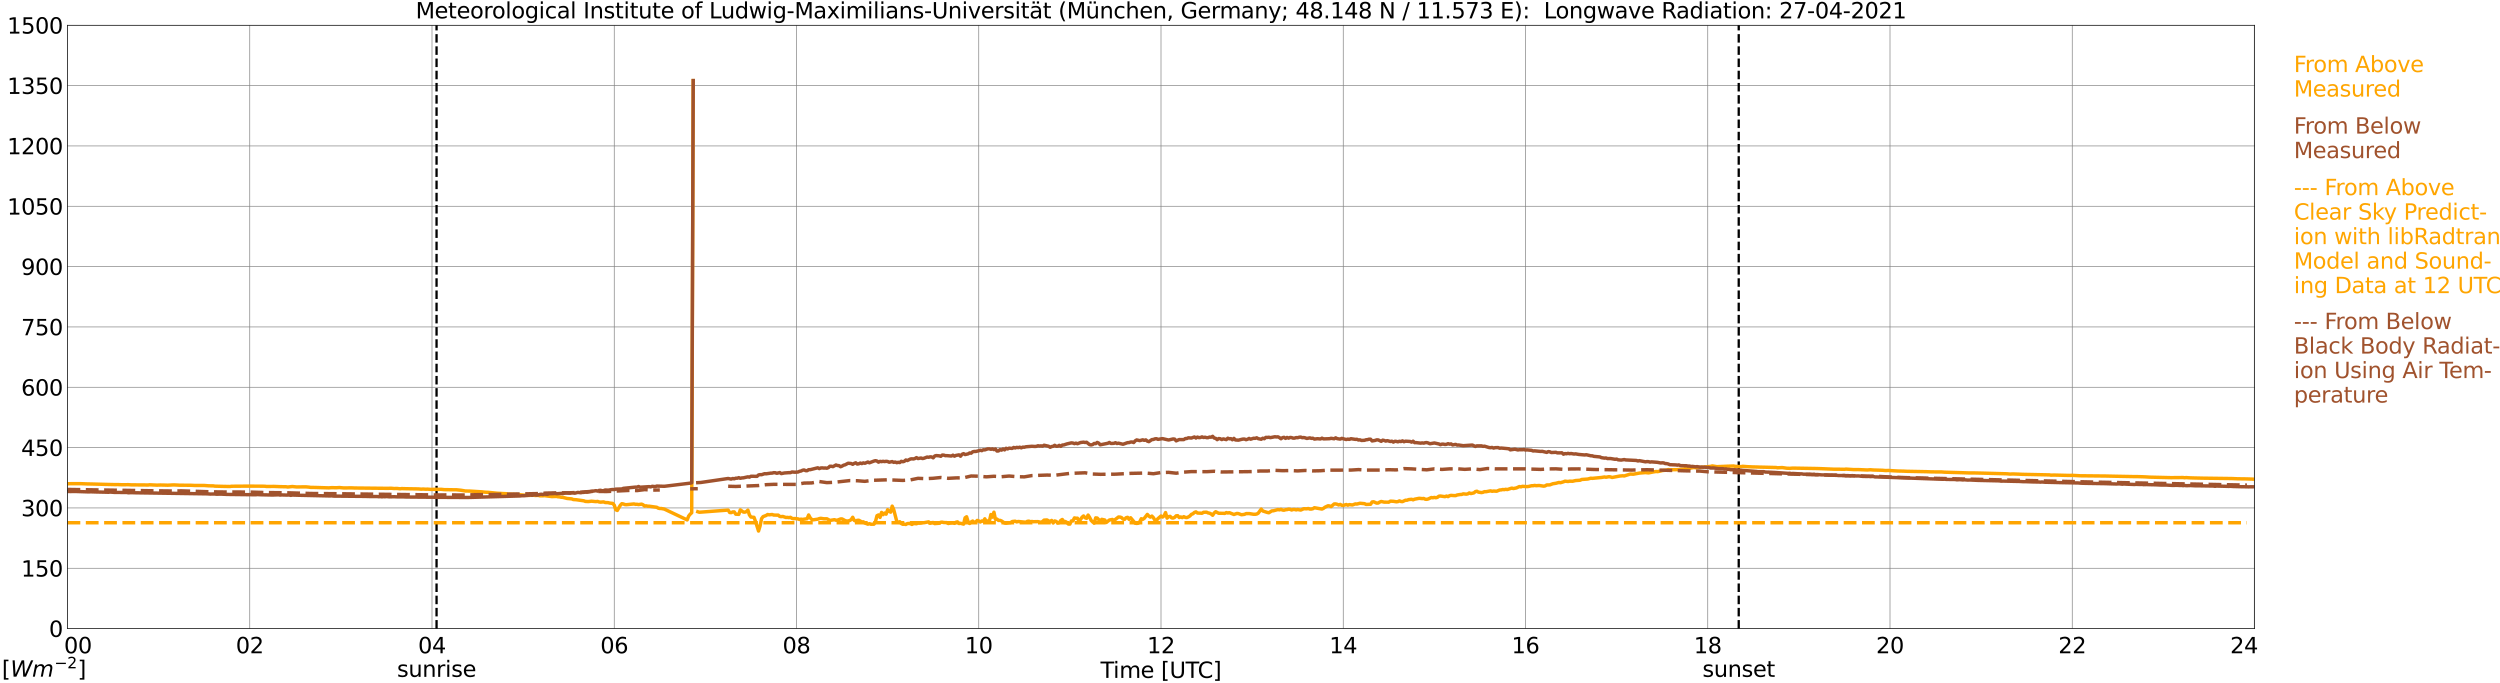 <?xml version="1.0" encoding="utf-8" standalone="no"?>
<!DOCTYPE svg PUBLIC "-//W3C//DTD SVG 1.1//EN"
  "http://www.w3.org/Graphics/SVG/1.1/DTD/svg11.dtd">
<svg xmlns:xlink="http://www.w3.org/1999/xlink" width="1085.4pt" height="296.64pt" viewBox="0 0 1085.4 296.64" xmlns="http://www.w3.org/2000/svg" version="1.1">
 <defs>
  <style type="text/css">*{stroke-linejoin: round; stroke-linecap: butt}</style>
 </defs>
 <g id="figure_1">
  <g id="patch_1">
   <path d="M 0 296.64 
L 1085.4 296.64 
L 1085.4 0 
L 0 0 
z
" style="fill: #ffffff"/>
  </g>
  <g id="axes_1">
   <g id="patch_2">
    <path d="M 29.306 272.909 
L 978.814 272.909 
L 978.814 10.976 
L 29.306 10.976 
z
" style="fill: #ffffff"/>
   </g>
   <g id="patch_3">
    <path d="M 978.814 272.909 
L 978.814 272.909 
L 978.814 10.976 
L 978.814 10.976 
z
" clip-path="url(#pe7aec4d27a)" style="fill: #d3d3d3; opacity: 0.25; stroke: #d3d3d3; stroke-linejoin: miter"/>
   </g>
   <g id="matplotlib.axis_1">
    <g id="xtick_1">
     <g id="line2d_1">
      <path d="M 29.306 272.909 
L 29.306 10.976 
" clip-path="url(#pe7aec4d27a)" style="fill: none; stroke: #808080; stroke-width: 0.3; stroke-linecap: square"/>
     </g>
     <g id="line2d_2"/>
     <g id="text_1">
      <!--    00 -->
      <g transform="translate(18.733 283.627) scale(0.095 -0.095)">
       <defs>
        <path id="DejaVuSans-20" transform="scale(0.016)"/>
        <path id="DejaVuSans-30" d="M 2034 4250 
Q 1547 4250 1301 3770 
Q 1056 3291 1056 2328 
Q 1056 1369 1301 889 
Q 1547 409 2034 409 
Q 2525 409 2770 889 
Q 3016 1369 3016 2328 
Q 3016 3291 2770 3770 
Q 2525 4250 2034 4250 
z
M 2034 4750 
Q 2819 4750 3233 4129 
Q 3647 3509 3647 2328 
Q 3647 1150 3233 529 
Q 2819 -91 2034 -91 
Q 1250 -91 836 529 
Q 422 1150 422 2328 
Q 422 3509 836 4129 
Q 1250 4750 2034 4750 
z
" transform="scale(0.016)"/>
       </defs>
       <use xlink:href="#DejaVuSans-20"/>
       <use xlink:href="#DejaVuSans-20" transform="translate(31.787 0)"/>
       <use xlink:href="#DejaVuSans-20" transform="translate(63.574 0)"/>
       <use xlink:href="#DejaVuSans-30" transform="translate(95.361 0)"/>
       <use xlink:href="#DejaVuSans-30" transform="translate(158.984 0)"/>
      </g>
     </g>
    </g>
    <g id="xtick_2">
     <g id="line2d_3">
      <path d="M 108.431 272.909 
L 108.431 10.976 
" clip-path="url(#pe7aec4d27a)" style="fill: none; stroke: #808080; stroke-width: 0.3; stroke-linecap: square"/>
     </g>
     <g id="line2d_4"/>
     <g id="text_2">
      <!-- 02 -->
      <g transform="translate(102.387 283.627) scale(0.095 -0.095)">
       <defs>
        <path id="DejaVuSans-32" d="M 1228 531 
L 3431 531 
L 3431 0 
L 469 0 
L 469 531 
Q 828 903 1448 1529 
Q 2069 2156 2228 2338 
Q 2531 2678 2651 2914 
Q 2772 3150 2772 3378 
Q 2772 3750 2511 3984 
Q 2250 4219 1831 4219 
Q 1534 4219 1204 4116 
Q 875 4013 500 3803 
L 500 4441 
Q 881 4594 1212 4672 
Q 1544 4750 1819 4750 
Q 2544 4750 2975 4387 
Q 3406 4025 3406 3419 
Q 3406 3131 3298 2873 
Q 3191 2616 2906 2266 
Q 2828 2175 2409 1742 
Q 1991 1309 1228 531 
z
" transform="scale(0.016)"/>
       </defs>
       <use xlink:href="#DejaVuSans-30"/>
       <use xlink:href="#DejaVuSans-32" transform="translate(63.623 0)"/>
      </g>
     </g>
    </g>
    <g id="xtick_3">
     <g id="line2d_5">
      <path d="M 187.557 272.909 
L 187.557 10.976 
" clip-path="url(#pe7aec4d27a)" style="fill: none; stroke: #808080; stroke-width: 0.3; stroke-linecap: square"/>
     </g>
     <g id="line2d_6"/>
     <g id="text_3">
      <!-- 04 -->
      <g transform="translate(181.513 283.627) scale(0.095 -0.095)">
       <defs>
        <path id="DejaVuSans-34" d="M 2419 4116 
L 825 1625 
L 2419 1625 
L 2419 4116 
z
M 2253 4666 
L 3047 4666 
L 3047 1625 
L 3713 1625 
L 3713 1100 
L 3047 1100 
L 3047 0 
L 2419 0 
L 2419 1100 
L 313 1100 
L 313 1709 
L 2253 4666 
z
" transform="scale(0.016)"/>
       </defs>
       <use xlink:href="#DejaVuSans-30"/>
       <use xlink:href="#DejaVuSans-34" transform="translate(63.623 0)"/>
      </g>
     </g>
    </g>
    <g id="xtick_4">
     <g id="line2d_7">
      <path d="M 266.683 272.909 
L 266.683 10.976 
" clip-path="url(#pe7aec4d27a)" style="fill: none; stroke: #808080; stroke-width: 0.3; stroke-linecap: square"/>
     </g>
     <g id="line2d_8"/>
     <g id="text_4">
      <!-- 06 -->
      <g transform="translate(260.638 283.627) scale(0.095 -0.095)">
       <defs>
        <path id="DejaVuSans-36" d="M 2113 2584 
Q 1688 2584 1439 2293 
Q 1191 2003 1191 1497 
Q 1191 994 1439 701 
Q 1688 409 2113 409 
Q 2538 409 2786 701 
Q 3034 994 3034 1497 
Q 3034 2003 2786 2293 
Q 2538 2584 2113 2584 
z
M 3366 4563 
L 3366 3988 
Q 3128 4100 2886 4159 
Q 2644 4219 2406 4219 
Q 1781 4219 1451 3797 
Q 1122 3375 1075 2522 
Q 1259 2794 1537 2939 
Q 1816 3084 2150 3084 
Q 2853 3084 3261 2657 
Q 3669 2231 3669 1497 
Q 3669 778 3244 343 
Q 2819 -91 2113 -91 
Q 1303 -91 875 529 
Q 447 1150 447 2328 
Q 447 3434 972 4092 
Q 1497 4750 2381 4750 
Q 2619 4750 2861 4703 
Q 3103 4656 3366 4563 
z
" transform="scale(0.016)"/>
       </defs>
       <use xlink:href="#DejaVuSans-30"/>
       <use xlink:href="#DejaVuSans-36" transform="translate(63.623 0)"/>
      </g>
     </g>
    </g>
    <g id="xtick_5">
     <g id="line2d_9">
      <path d="M 345.808 272.909 
L 345.808 10.976 
" clip-path="url(#pe7aec4d27a)" style="fill: none; stroke: #808080; stroke-width: 0.3; stroke-linecap: square"/>
     </g>
     <g id="line2d_10"/>
     <g id="text_5">
      <!-- 08 -->
      <g transform="translate(339.764 283.627) scale(0.095 -0.095)">
       <defs>
        <path id="DejaVuSans-38" d="M 2034 2216 
Q 1584 2216 1326 1975 
Q 1069 1734 1069 1313 
Q 1069 891 1326 650 
Q 1584 409 2034 409 
Q 2484 409 2743 651 
Q 3003 894 3003 1313 
Q 3003 1734 2745 1975 
Q 2488 2216 2034 2216 
z
M 1403 2484 
Q 997 2584 770 2862 
Q 544 3141 544 3541 
Q 544 4100 942 4425 
Q 1341 4750 2034 4750 
Q 2731 4750 3128 4425 
Q 3525 4100 3525 3541 
Q 3525 3141 3298 2862 
Q 3072 2584 2669 2484 
Q 3125 2378 3379 2068 
Q 3634 1759 3634 1313 
Q 3634 634 3220 271 
Q 2806 -91 2034 -91 
Q 1263 -91 848 271 
Q 434 634 434 1313 
Q 434 1759 690 2068 
Q 947 2378 1403 2484 
z
M 1172 3481 
Q 1172 3119 1398 2916 
Q 1625 2713 2034 2713 
Q 2441 2713 2670 2916 
Q 2900 3119 2900 3481 
Q 2900 3844 2670 4047 
Q 2441 4250 2034 4250 
Q 1625 4250 1398 4047 
Q 1172 3844 1172 3481 
z
" transform="scale(0.016)"/>
       </defs>
       <use xlink:href="#DejaVuSans-30"/>
       <use xlink:href="#DejaVuSans-38" transform="translate(63.623 0)"/>
      </g>
     </g>
    </g>
    <g id="xtick_6">
     <g id="line2d_11">
      <path d="M 424.934 272.909 
L 424.934 10.976 
" clip-path="url(#pe7aec4d27a)" style="fill: none; stroke: #808080; stroke-width: 0.3; stroke-linecap: square"/>
     </g>
     <g id="line2d_12"/>
     <g id="text_6">
      <!-- 10 -->
      <g transform="translate(418.89 283.627) scale(0.095 -0.095)">
       <defs>
        <path id="DejaVuSans-31" d="M 794 531 
L 1825 531 
L 1825 4091 
L 703 3866 
L 703 4441 
L 1819 4666 
L 2450 4666 
L 2450 531 
L 3481 531 
L 3481 0 
L 794 0 
L 794 531 
z
" transform="scale(0.016)"/>
       </defs>
       <use xlink:href="#DejaVuSans-31"/>
       <use xlink:href="#DejaVuSans-30" transform="translate(63.623 0)"/>
      </g>
     </g>
    </g>
    <g id="xtick_7">
     <g id="line2d_13">
      <path d="M 504.06 272.909 
L 504.06 10.976 
" clip-path="url(#pe7aec4d27a)" style="fill: none; stroke: #808080; stroke-width: 0.3; stroke-linecap: square"/>
     </g>
     <g id="line2d_14"/>
     <g id="text_7">
      <!-- 12 -->
      <g transform="translate(498.015 283.627) scale(0.095 -0.095)">
       <use xlink:href="#DejaVuSans-31"/>
       <use xlink:href="#DejaVuSans-32" transform="translate(63.623 0)"/>
      </g>
     </g>
    </g>
    <g id="xtick_8">
     <g id="line2d_15">
      <path d="M 583.185 272.909 
L 583.185 10.976 
" clip-path="url(#pe7aec4d27a)" style="fill: none; stroke: #808080; stroke-width: 0.3; stroke-linecap: square"/>
     </g>
     <g id="line2d_16"/>
     <g id="text_8">
      <!-- 14 -->
      <g transform="translate(577.141 283.627) scale(0.095 -0.095)">
       <use xlink:href="#DejaVuSans-31"/>
       <use xlink:href="#DejaVuSans-34" transform="translate(63.623 0)"/>
      </g>
     </g>
    </g>
    <g id="xtick_9">
     <g id="line2d_17">
      <path d="M 662.311 272.909 
L 662.311 10.976 
" clip-path="url(#pe7aec4d27a)" style="fill: none; stroke: #808080; stroke-width: 0.3; stroke-linecap: square"/>
     </g>
     <g id="line2d_18"/>
     <g id="text_9">
      <!-- 16 -->
      <g transform="translate(656.267 283.627) scale(0.095 -0.095)">
       <use xlink:href="#DejaVuSans-31"/>
       <use xlink:href="#DejaVuSans-36" transform="translate(63.623 0)"/>
      </g>
     </g>
    </g>
    <g id="xtick_10">
     <g id="line2d_19">
      <path d="M 741.437 272.909 
L 741.437 10.976 
" clip-path="url(#pe7aec4d27a)" style="fill: none; stroke: #808080; stroke-width: 0.3; stroke-linecap: square"/>
     </g>
     <g id="line2d_20"/>
     <g id="text_10">
      <!-- 18 -->
      <g transform="translate(735.392 283.627) scale(0.095 -0.095)">
       <use xlink:href="#DejaVuSans-31"/>
       <use xlink:href="#DejaVuSans-38" transform="translate(63.623 0)"/>
      </g>
     </g>
    </g>
    <g id="xtick_11">
     <g id="line2d_21">
      <path d="M 820.562 272.909 
L 820.562 10.976 
" clip-path="url(#pe7aec4d27a)" style="fill: none; stroke: #808080; stroke-width: 0.3; stroke-linecap: square"/>
     </g>
     <g id="line2d_22"/>
     <g id="text_11">
      <!-- 20 -->
      <g transform="translate(814.518 283.627) scale(0.095 -0.095)">
       <use xlink:href="#DejaVuSans-32"/>
       <use xlink:href="#DejaVuSans-30" transform="translate(63.623 0)"/>
      </g>
     </g>
    </g>
    <g id="xtick_12">
     <g id="line2d_23">
      <path d="M 899.688 272.909 
L 899.688 10.976 
" clip-path="url(#pe7aec4d27a)" style="fill: none; stroke: #808080; stroke-width: 0.3; stroke-linecap: square"/>
     </g>
     <g id="line2d_24"/>
     <g id="text_12">
      <!-- 22 -->
      <g transform="translate(893.644 283.627) scale(0.095 -0.095)">
       <use xlink:href="#DejaVuSans-32"/>
       <use xlink:href="#DejaVuSans-32" transform="translate(63.623 0)"/>
      </g>
     </g>
    </g>
    <g id="xtick_13">
     <g id="line2d_25">
      <path d="M 978.814 272.909 
L 978.814 10.976 
" clip-path="url(#pe7aec4d27a)" style="fill: none; stroke: #808080; stroke-width: 0.3; stroke-linecap: square"/>
     </g>
     <g id="line2d_26"/>
     <g id="text_13">
      <!-- 24    -->
      <g transform="translate(968.241 283.627) scale(0.095 -0.095)">
       <use xlink:href="#DejaVuSans-32"/>
       <use xlink:href="#DejaVuSans-34" transform="translate(63.623 0)"/>
       <use xlink:href="#DejaVuSans-20" transform="translate(127.246 0)"/>
       <use xlink:href="#DejaVuSans-20" transform="translate(159.033 0)"/>
       <use xlink:href="#DejaVuSans-20" transform="translate(190.82 0)"/>
      </g>
     </g>
    </g>
    <g id="text_14">
     <!-- Time [UTC] -->
     <g transform="translate(477.806 294.322) scale(0.095 -0.095)">
      <defs>
       <path id="DejaVuSans-54" d="M -19 4666 
L 3928 4666 
L 3928 4134 
L 2272 4134 
L 2272 0 
L 1638 0 
L 1638 4134 
L -19 4134 
L -19 4666 
z
" transform="scale(0.016)"/>
       <path id="DejaVuSans-69" d="M 603 3500 
L 1178 3500 
L 1178 0 
L 603 0 
L 603 3500 
z
M 603 4863 
L 1178 4863 
L 1178 4134 
L 603 4134 
L 603 4863 
z
" transform="scale(0.016)"/>
       <path id="DejaVuSans-6d" d="M 3328 2828 
Q 3544 3216 3844 3400 
Q 4144 3584 4550 3584 
Q 5097 3584 5394 3201 
Q 5691 2819 5691 2113 
L 5691 0 
L 5113 0 
L 5113 2094 
Q 5113 2597 4934 2840 
Q 4756 3084 4391 3084 
Q 3944 3084 3684 2787 
Q 3425 2491 3425 1978 
L 3425 0 
L 2847 0 
L 2847 2094 
Q 2847 2600 2669 2842 
Q 2491 3084 2119 3084 
Q 1678 3084 1418 2786 
Q 1159 2488 1159 1978 
L 1159 0 
L 581 0 
L 581 3500 
L 1159 3500 
L 1159 2956 
Q 1356 3278 1631 3431 
Q 1906 3584 2284 3584 
Q 2666 3584 2933 3390 
Q 3200 3197 3328 2828 
z
" transform="scale(0.016)"/>
       <path id="DejaVuSans-65" d="M 3597 1894 
L 3597 1613 
L 953 1613 
Q 991 1019 1311 708 
Q 1631 397 2203 397 
Q 2534 397 2845 478 
Q 3156 559 3463 722 
L 3463 178 
Q 3153 47 2828 -22 
Q 2503 -91 2169 -91 
Q 1331 -91 842 396 
Q 353 884 353 1716 
Q 353 2575 817 3079 
Q 1281 3584 2069 3584 
Q 2775 3584 3186 3129 
Q 3597 2675 3597 1894 
z
M 3022 2063 
Q 3016 2534 2758 2815 
Q 2500 3097 2075 3097 
Q 1594 3097 1305 2825 
Q 1016 2553 972 2059 
L 3022 2063 
z
" transform="scale(0.016)"/>
       <path id="DejaVuSans-5b" d="M 550 4863 
L 1875 4863 
L 1875 4416 
L 1125 4416 
L 1125 -397 
L 1875 -397 
L 1875 -844 
L 550 -844 
L 550 4863 
z
" transform="scale(0.016)"/>
       <path id="DejaVuSans-55" d="M 556 4666 
L 1191 4666 
L 1191 1831 
Q 1191 1081 1462 751 
Q 1734 422 2344 422 
Q 2950 422 3222 751 
Q 3494 1081 3494 1831 
L 3494 4666 
L 4128 4666 
L 4128 1753 
Q 4128 841 3676 375 
Q 3225 -91 2344 -91 
Q 1459 -91 1007 375 
Q 556 841 556 1753 
L 556 4666 
z
" transform="scale(0.016)"/>
       <path id="DejaVuSans-43" d="M 4122 4306 
L 4122 3641 
Q 3803 3938 3442 4084 
Q 3081 4231 2675 4231 
Q 1875 4231 1450 3742 
Q 1025 3253 1025 2328 
Q 1025 1406 1450 917 
Q 1875 428 2675 428 
Q 3081 428 3442 575 
Q 3803 722 4122 1019 
L 4122 359 
Q 3791 134 3420 21 
Q 3050 -91 2638 -91 
Q 1578 -91 968 557 
Q 359 1206 359 2328 
Q 359 3453 968 4101 
Q 1578 4750 2638 4750 
Q 3056 4750 3426 4639 
Q 3797 4528 4122 4306 
z
" transform="scale(0.016)"/>
       <path id="DejaVuSans-5d" d="M 1947 4863 
L 1947 -844 
L 622 -844 
L 622 -397 
L 1369 -397 
L 1369 4416 
L 622 4416 
L 622 4863 
L 1947 4863 
z
" transform="scale(0.016)"/>
      </defs>
      <use xlink:href="#DejaVuSans-54"/>
      <use xlink:href="#DejaVuSans-69" transform="translate(57.959 0)"/>
      <use xlink:href="#DejaVuSans-6d" transform="translate(85.742 0)"/>
      <use xlink:href="#DejaVuSans-65" transform="translate(183.154 0)"/>
      <use xlink:href="#DejaVuSans-20" transform="translate(244.678 0)"/>
      <use xlink:href="#DejaVuSans-5b" transform="translate(276.465 0)"/>
      <use xlink:href="#DejaVuSans-55" transform="translate(315.479 0)"/>
      <use xlink:href="#DejaVuSans-54" transform="translate(388.672 0)"/>
      <use xlink:href="#DejaVuSans-43" transform="translate(443.881 0)"/>
      <use xlink:href="#DejaVuSans-5d" transform="translate(513.705 0)"/>
     </g>
    </g>
   </g>
   <g id="matplotlib.axis_2">
    <g id="ytick_1">
     <g id="line2d_27">
      <path d="M 29.306 272.909 
L 978.814 272.909 
" clip-path="url(#pe7aec4d27a)" style="fill: none; stroke: #808080; stroke-width: 0.3; stroke-linecap: square"/>
     </g>
     <g id="line2d_28"/>
     <g id="text_15">
      <!-- 0 -->
      <g transform="translate(21.261 276.518) scale(0.095 -0.095)">
       <use xlink:href="#DejaVuSans-30"/>
      </g>
     </g>
    </g>
    <g id="ytick_2">
     <g id="line2d_29">
      <path d="M 29.306 246.715 
L 978.814 246.715 
" clip-path="url(#pe7aec4d27a)" style="fill: none; stroke: #808080; stroke-width: 0.3; stroke-linecap: square"/>
     </g>
     <g id="line2d_30"/>
     <g id="text_16">
      <!-- 150 -->
      <g transform="translate(9.173 250.325) scale(0.095 -0.095)">
       <defs>
        <path id="DejaVuSans-35" d="M 691 4666 
L 3169 4666 
L 3169 4134 
L 1269 4134 
L 1269 2991 
Q 1406 3038 1543 3061 
Q 1681 3084 1819 3084 
Q 2600 3084 3056 2656 
Q 3513 2228 3513 1497 
Q 3513 744 3044 326 
Q 2575 -91 1722 -91 
Q 1428 -91 1123 -41 
Q 819 9 494 109 
L 494 744 
Q 775 591 1075 516 
Q 1375 441 1709 441 
Q 2250 441 2565 725 
Q 2881 1009 2881 1497 
Q 2881 1984 2565 2268 
Q 2250 2553 1709 2553 
Q 1456 2553 1204 2497 
Q 953 2441 691 2322 
L 691 4666 
z
" transform="scale(0.016)"/>
       </defs>
       <use xlink:href="#DejaVuSans-31"/>
       <use xlink:href="#DejaVuSans-35" transform="translate(63.623 0)"/>
       <use xlink:href="#DejaVuSans-30" transform="translate(127.246 0)"/>
      </g>
     </g>
    </g>
    <g id="ytick_3">
     <g id="line2d_31">
      <path d="M 29.306 220.522 
L 978.814 220.522 
" clip-path="url(#pe7aec4d27a)" style="fill: none; stroke: #808080; stroke-width: 0.3; stroke-linecap: square"/>
     </g>
     <g id="line2d_32"/>
     <g id="text_17">
      <!-- 300 -->
      <g transform="translate(9.173 224.131) scale(0.095 -0.095)">
       <defs>
        <path id="DejaVuSans-33" d="M 2597 2516 
Q 3050 2419 3304 2112 
Q 3559 1806 3559 1356 
Q 3559 666 3084 287 
Q 2609 -91 1734 -91 
Q 1441 -91 1130 -33 
Q 819 25 488 141 
L 488 750 
Q 750 597 1062 519 
Q 1375 441 1716 441 
Q 2309 441 2620 675 
Q 2931 909 2931 1356 
Q 2931 1769 2642 2001 
Q 2353 2234 1838 2234 
L 1294 2234 
L 1294 2753 
L 1863 2753 
Q 2328 2753 2575 2939 
Q 2822 3125 2822 3475 
Q 2822 3834 2567 4026 
Q 2313 4219 1838 4219 
Q 1578 4219 1281 4162 
Q 984 4106 628 3988 
L 628 4550 
Q 988 4650 1302 4700 
Q 1616 4750 1894 4750 
Q 2613 4750 3031 4423 
Q 3450 4097 3450 3541 
Q 3450 3153 3228 2886 
Q 3006 2619 2597 2516 
z
" transform="scale(0.016)"/>
       </defs>
       <use xlink:href="#DejaVuSans-33"/>
       <use xlink:href="#DejaVuSans-30" transform="translate(63.623 0)"/>
       <use xlink:href="#DejaVuSans-30" transform="translate(127.246 0)"/>
      </g>
     </g>
    </g>
    <g id="ytick_4">
     <g id="line2d_33">
      <path d="M 29.306 194.329 
L 978.814 194.329 
" clip-path="url(#pe7aec4d27a)" style="fill: none; stroke: #808080; stroke-width: 0.3; stroke-linecap: square"/>
     </g>
     <g id="line2d_34"/>
     <g id="text_18">
      <!-- 450 -->
      <g transform="translate(9.173 197.938) scale(0.095 -0.095)">
       <use xlink:href="#DejaVuSans-34"/>
       <use xlink:href="#DejaVuSans-35" transform="translate(63.623 0)"/>
       <use xlink:href="#DejaVuSans-30" transform="translate(127.246 0)"/>
      </g>
     </g>
    </g>
    <g id="ytick_5">
     <g id="line2d_35">
      <path d="M 29.306 168.136 
L 978.814 168.136 
" clip-path="url(#pe7aec4d27a)" style="fill: none; stroke: #808080; stroke-width: 0.3; stroke-linecap: square"/>
     </g>
     <g id="line2d_36"/>
     <g id="text_19">
      <!-- 600 -->
      <g transform="translate(9.173 171.745) scale(0.095 -0.095)">
       <use xlink:href="#DejaVuSans-36"/>
       <use xlink:href="#DejaVuSans-30" transform="translate(63.623 0)"/>
       <use xlink:href="#DejaVuSans-30" transform="translate(127.246 0)"/>
      </g>
     </g>
    </g>
    <g id="ytick_6">
     <g id="line2d_37">
      <path d="M 29.306 141.942 
L 978.814 141.942 
" clip-path="url(#pe7aec4d27a)" style="fill: none; stroke: #808080; stroke-width: 0.3; stroke-linecap: square"/>
     </g>
     <g id="line2d_38"/>
     <g id="text_20">
      <!-- 750 -->
      <g transform="translate(9.173 145.551) scale(0.095 -0.095)">
       <defs>
        <path id="DejaVuSans-37" d="M 525 4666 
L 3525 4666 
L 3525 4397 
L 1831 0 
L 1172 0 
L 2766 4134 
L 525 4134 
L 525 4666 
z
" transform="scale(0.016)"/>
       </defs>
       <use xlink:href="#DejaVuSans-37"/>
       <use xlink:href="#DejaVuSans-35" transform="translate(63.623 0)"/>
       <use xlink:href="#DejaVuSans-30" transform="translate(127.246 0)"/>
      </g>
     </g>
    </g>
    <g id="ytick_7">
     <g id="line2d_39">
      <path d="M 29.306 115.749 
L 978.814 115.749 
" clip-path="url(#pe7aec4d27a)" style="fill: none; stroke: #808080; stroke-width: 0.3; stroke-linecap: square"/>
     </g>
     <g id="line2d_40"/>
     <g id="text_21">
      <!-- 900 -->
      <g transform="translate(9.173 119.358) scale(0.095 -0.095)">
       <defs>
        <path id="DejaVuSans-39" d="M 703 97 
L 703 672 
Q 941 559 1184 500 
Q 1428 441 1663 441 
Q 2288 441 2617 861 
Q 2947 1281 2994 2138 
Q 2813 1869 2534 1725 
Q 2256 1581 1919 1581 
Q 1219 1581 811 2004 
Q 403 2428 403 3163 
Q 403 3881 828 4315 
Q 1253 4750 1959 4750 
Q 2769 4750 3195 4129 
Q 3622 3509 3622 2328 
Q 3622 1225 3098 567 
Q 2575 -91 1691 -91 
Q 1453 -91 1209 -44 
Q 966 3 703 97 
z
M 1959 2075 
Q 2384 2075 2632 2365 
Q 2881 2656 2881 3163 
Q 2881 3666 2632 3958 
Q 2384 4250 1959 4250 
Q 1534 4250 1286 3958 
Q 1038 3666 1038 3163 
Q 1038 2656 1286 2365 
Q 1534 2075 1959 2075 
z
" transform="scale(0.016)"/>
       </defs>
       <use xlink:href="#DejaVuSans-39"/>
       <use xlink:href="#DejaVuSans-30" transform="translate(63.623 0)"/>
       <use xlink:href="#DejaVuSans-30" transform="translate(127.246 0)"/>
      </g>
     </g>
    </g>
    <g id="ytick_8">
     <g id="line2d_41">
      <path d="M 29.306 89.556 
L 978.814 89.556 
" clip-path="url(#pe7aec4d27a)" style="fill: none; stroke: #808080; stroke-width: 0.3; stroke-linecap: square"/>
     </g>
     <g id="line2d_42"/>
     <g id="text_22">
      <!-- 1050 -->
      <g transform="translate(3.128 93.165) scale(0.095 -0.095)">
       <use xlink:href="#DejaVuSans-31"/>
       <use xlink:href="#DejaVuSans-30" transform="translate(63.623 0)"/>
       <use xlink:href="#DejaVuSans-35" transform="translate(127.246 0)"/>
       <use xlink:href="#DejaVuSans-30" transform="translate(190.869 0)"/>
      </g>
     </g>
    </g>
    <g id="ytick_9">
     <g id="line2d_43">
      <path d="M 29.306 63.362 
L 978.814 63.362 
" clip-path="url(#pe7aec4d27a)" style="fill: none; stroke: #808080; stroke-width: 0.3; stroke-linecap: square"/>
     </g>
     <g id="line2d_44"/>
     <g id="text_23">
      <!-- 1200 -->
      <g transform="translate(3.128 66.972) scale(0.095 -0.095)">
       <use xlink:href="#DejaVuSans-31"/>
       <use xlink:href="#DejaVuSans-32" transform="translate(63.623 0)"/>
       <use xlink:href="#DejaVuSans-30" transform="translate(127.246 0)"/>
       <use xlink:href="#DejaVuSans-30" transform="translate(190.869 0)"/>
      </g>
     </g>
    </g>
    <g id="ytick_10">
     <g id="line2d_45">
      <path d="M 29.306 37.169 
L 978.814 37.169 
" clip-path="url(#pe7aec4d27a)" style="fill: none; stroke: #808080; stroke-width: 0.3; stroke-linecap: square"/>
     </g>
     <g id="line2d_46"/>
     <g id="text_24">
      <!-- 1350 -->
      <g transform="translate(3.128 40.778) scale(0.095 -0.095)">
       <use xlink:href="#DejaVuSans-31"/>
       <use xlink:href="#DejaVuSans-33" transform="translate(63.623 0)"/>
       <use xlink:href="#DejaVuSans-35" transform="translate(127.246 0)"/>
       <use xlink:href="#DejaVuSans-30" transform="translate(190.869 0)"/>
      </g>
     </g>
    </g>
    <g id="ytick_11">
     <g id="line2d_47">
      <path d="M 29.306 10.976 
L 978.814 10.976 
" clip-path="url(#pe7aec4d27a)" style="fill: none; stroke: #808080; stroke-width: 0.3; stroke-linecap: square"/>
     </g>
     <g id="line2d_48"/>
     <g id="text_25">
      <!-- 1500 -->
      <g transform="translate(3.128 14.585) scale(0.095 -0.095)">
       <use xlink:href="#DejaVuSans-31"/>
       <use xlink:href="#DejaVuSans-35" transform="translate(63.623 0)"/>
       <use xlink:href="#DejaVuSans-30" transform="translate(127.246 0)"/>
       <use xlink:href="#DejaVuSans-30" transform="translate(190.869 0)"/>
      </g>
     </g>
    </g>
   </g>
   <g id="line2d_49">
    <path d="M 189.535 272.909 
L 189.535 10.976 
" clip-path="url(#pe7aec4d27a)" style="fill: none; stroke-dasharray: 3.7,1.6; stroke-dashoffset: 0; stroke: #000000"/>
   </g>
   <g id="line2d_50">
    <path d="M 754.888 272.909 
L 754.888 10.976 
" clip-path="url(#pe7aec4d27a)" style="fill: none; stroke-dasharray: 3.7,1.6; stroke-dashoffset: 0; stroke: #000000"/>
   </g>
   <g id="line2d_51">
    <path d="M 29.306 210.015 
L 31.943 209.985 
L 35.24 209.996 
L 37.878 210.094 
L 39.856 210.134 
L 43.153 210.223 
L 45.131 210.282 
L 49.747 210.392 
L 51.065 210.377 
L 53.043 210.464 
L 55.681 210.426 
L 57 210.506 
L 62.934 210.548 
L 64.253 210.581 
L 64.912 210.478 
L 68.209 210.628 
L 69.528 210.574 
L 70.847 210.59 
L 72.825 210.651 
L 75.462 210.522 
L 78.1 210.658 
L 82.716 210.68 
L 84.694 210.775 
L 88.65 210.771 
L 90.628 210.92 
L 92.606 210.951 
L 93.266 211.066 
L 96.563 211.154 
L 99.86 211.222 
L 100.519 211.11 
L 105.135 211.073 
L 109.091 211.056 
L 110.41 211.072 
L 112.388 211.072 
L 115.025 211.108 
L 115.685 211.208 
L 118.982 211.182 
L 121.619 211.286 
L 124.257 211.334 
L 124.916 211.445 
L 126.894 211.232 
L 128.872 211.424 
L 130.191 211.396 
L 132.829 211.375 
L 134.147 211.492 
L 134.807 211.599 
L 136.785 211.63 
L 142.719 211.81 
L 144.038 211.719 
L 146.016 211.763 
L 147.335 211.674 
L 149.313 211.849 
L 152.61 211.805 
L 153.929 211.87 
L 168.435 212.02 
L 169.754 211.971 
L 171.073 212.095 
L 172.391 212.067 
L 173.71 212.221 
L 174.37 212.125 
L 176.348 212.184 
L 181.623 212.27 
L 182.941 212.383 
L 183.601 212.318 
L 184.92 212.401 
L 185.579 212.36 
L 186.898 212.469 
L 191.513 212.435 
L 192.832 212.579 
L 194.151 212.596 
L 196.788 212.64 
L 198.107 212.638 
L 200.085 212.841 
L 202.063 213.167 
L 204.042 213.206 
L 209.317 213.543 
L 210.635 213.694 
L 211.954 213.749 
L 215.91 214.143 
L 219.867 214.355 
L 220.526 214.512 
L 223.823 214.629 
L 229.098 215.09 
L 230.417 215.062 
L 231.076 214.969 
L 232.395 215.114 
L 233.714 215.076 
L 234.373 215.261 
L 235.692 215.271 
L 236.351 215.2 
L 239.648 215.605 
L 241.626 215.526 
L 242.286 215.69 
L 242.945 215.72 
L 243.604 215.884 
L 244.264 215.917 
L 246.242 216.417 
L 248.22 216.597 
L 248.88 216.88 
L 250.198 216.967 
L 253.495 217.44 
L 254.155 217.697 
L 255.473 217.756 
L 256.792 217.597 
L 258.111 217.725 
L 258.77 217.781 
L 259.43 217.685 
L 260.089 217.922 
L 260.748 218.015 
L 262.067 217.903 
L 262.726 218.174 
L 264.045 218.226 
L 264.705 218.414 
L 266.023 218.566 
L 266.683 219.316 
L 267.342 221.304 
L 268.002 221.615 
L 269.32 219.37 
L 269.98 218.683 
L 270.639 218.8 
L 271.298 219.068 
L 271.958 219.118 
L 275.255 218.792 
L 275.914 218.958 
L 276.573 218.937 
L 277.233 219.062 
L 278.552 218.87 
L 279.211 219.164 
L 279.87 219.728 
L 280.53 219.591 
L 281.189 219.773 
L 281.849 219.775 
L 283.827 220.049 
L 285.145 220.241 
L 285.805 220.634 
L 286.464 220.768 
L 287.124 220.775 
L 288.442 221.032 
L 298.333 225.726 
L 298.992 224.048 
L 299.652 223.234 
L 300.311 222.619 
L 300.971 35 
M 302.949 222.176 
L 303.608 222.387 
L 304.267 222.35 
L 316.136 221.453 
L 316.796 222.506 
L 317.455 222.579 
L 318.114 222.261 
L 318.774 222.242 
L 319.433 223.238 
L 320.752 223.316 
L 321.411 221.355 
L 322.73 222.316 
L 323.39 222.352 
L 324.049 222.12 
L 324.708 221.469 
L 325.368 223.566 
L 326.027 224.483 
L 327.346 224.601 
L 328.005 226.36 
L 329.324 230.556 
L 329.983 228.382 
L 330.643 225.155 
L 331.302 224.289 
L 332.621 223.8 
L 333.28 223.381 
L 333.94 223.51 
L 335.258 223.379 
L 335.918 223.625 
L 337.896 223.657 
L 338.555 224.238 
L 339.215 224.292 
L 339.874 224.222 
L 341.193 224.666 
L 341.852 224.628 
L 342.512 224.738 
L 343.171 224.601 
L 343.83 225.034 
L 344.49 225.186 
L 345.149 225.129 
L 346.468 225.281 
L 347.127 225.55 
L 347.787 225.394 
L 348.446 225.509 
L 350.424 225.2 
L 351.083 223.58 
L 351.743 224.806 
L 352.402 225.516 
L 353.062 225.694 
L 355.04 225.398 
L 355.699 225.157 
L 356.359 225.034 
L 357.677 225.239 
L 358.996 225.226 
L 360.315 225.949 
L 362.293 225.621 
L 362.952 225.874 
L 363.612 225.818 
L 364.93 225.312 
L 365.59 225.296 
L 366.909 226.014 
L 367.568 226.192 
L 368.227 226.192 
L 368.887 225.997 
L 369.546 225.607 
L 370.206 224.58 
L 370.865 225.927 
L 371.524 226.218 
L 372.184 225.918 
L 372.843 225.859 
L 374.162 226.589 
L 374.821 226.55 
L 375.481 227.064 
L 376.799 227.58 
L 377.459 227.345 
L 378.118 227.608 
L 379.437 227.58 
L 380.096 226.445 
L 380.756 223.899 
L 381.415 223.566 
L 382.074 224.635 
L 382.734 222.474 
L 383.393 223.445 
L 384.053 222.749 
L 384.712 223.232 
L 385.371 221.296 
L 386.031 222.008 
L 386.69 222.359 
L 387.349 219.745 
L 388.009 221.226 
L 389.328 226.327 
L 389.987 226.798 
L 390.646 226.52 
L 391.306 227.306 
L 391.965 227.636 
L 392.624 227.572 
L 393.284 227.701 
L 393.943 227.311 
L 394.603 227.271 
L 395.262 227.353 
L 395.921 227.687 
L 396.581 227.345 
L 397.24 227.317 
L 397.899 227.409 
L 398.559 227.076 
L 399.218 227.142 
L 400.537 226.938 
L 401.196 226.94 
L 403.175 226.566 
L 403.834 227.184 
L 404.493 226.919 
L 405.153 226.857 
L 405.812 227.324 
L 407.131 227.224 
L 407.79 227.17 
L 408.45 226.733 
L 409.109 226.711 
L 409.768 226.864 
L 411.087 226.896 
L 411.746 227.291 
L 412.406 227.114 
L 413.725 226.985 
L 414.384 227.214 
L 415.043 226.733 
L 415.703 226.58 
L 416.362 227.287 
L 417.022 227.193 
L 418.34 227.551 
L 419 224.821 
L 419.659 224.364 
L 420.318 226.548 
L 420.978 227.27 
L 421.637 226.601 
L 422.297 226.218 
L 422.956 226.781 
L 423.615 226.639 
L 424.275 225.949 
L 424.934 226.169 
L 425.593 226.634 
L 426.253 226.189 
L 426.912 226.335 
L 427.572 225.249 
L 428.231 226.547 
L 428.89 226.145 
L 429.55 226.272 
L 430.209 223.388 
L 430.869 224.526 
L 431.528 222.38 
L 432.187 225.508 
L 432.847 225.361 
L 433.506 225.956 
L 434.165 225.908 
L 434.825 226.178 
L 436.144 227.062 
L 436.803 227.168 
L 438.122 226.955 
L 438.781 226.92 
L 439.44 226.426 
L 440.759 226.278 
L 441.419 226.596 
L 442.078 226.405 
L 445.375 226.742 
L 446.034 226.341 
L 446.694 226.257 
L 447.353 226.508 
L 448.012 226.41 
L 448.672 226.51 
L 450.65 226.466 
L 451.969 226.765 
L 452.628 226.426 
L 453.287 225.82 
L 454.606 225.75 
L 455.266 226.15 
L 455.925 226.363 
L 456.584 225.958 
L 457.244 227.058 
L 457.903 226.178 
L 458.563 226.377 
L 459.222 227.084 
L 459.881 226.915 
L 460.541 225.958 
L 461.2 225.544 
L 461.859 226.41 
L 462.519 226.417 
L 463.178 226.81 
L 463.838 227.518 
L 464.497 227.54 
L 465.156 226.173 
L 465.816 226.155 
L 466.475 224.86 
L 467.134 224.998 
L 467.794 224.984 
L 468.453 226.265 
L 469.113 225.553 
L 469.772 224.573 
L 470.431 224.011 
L 471.091 224.786 
L 471.75 225.052 
L 472.409 223.627 
L 473.069 224.643 
L 473.728 225.927 
L 474.388 226.611 
L 475.047 227.118 
L 475.706 224.839 
L 476.366 224.916 
L 477.685 226.316 
L 478.344 225.473 
L 479.663 225.768 
L 480.322 226.837 
L 481.641 225.775 
L 482.96 225.52 
L 483.619 225.984 
L 485.597 224.465 
L 486.256 224.49 
L 486.916 224.708 
L 487.575 225.352 
L 488.235 225.499 
L 488.894 224.769 
L 489.553 224.607 
L 490.213 225.492 
L 490.872 224.793 
L 492.85 227.142 
L 493.51 227.261 
L 494.169 227.158 
L 494.828 226.557 
L 495.488 225.213 
L 496.147 225.474 
L 496.807 225.017 
L 498.125 223.339 
L 498.785 224.067 
L 499.444 224.514 
L 500.103 224.065 
L 500.763 224.76 
L 501.422 225.874 
L 502.082 225.944 
L 502.741 225.157 
L 504.06 224.03 
L 504.719 224.49 
L 505.379 223.988 
L 506.038 222.551 
L 506.697 224.951 
L 507.357 224.292 
L 508.016 224.184 
L 508.675 224.837 
L 509.335 224.921 
L 509.994 224.612 
L 510.654 223.952 
L 511.313 223.887 
L 511.972 224.689 
L 512.632 224.439 
L 513.291 224.715 
L 513.95 224.313 
L 514.61 224.635 
L 515.269 224.722 
L 515.929 224.441 
L 516.588 224.03 
L 517.247 223.316 
L 517.907 223.059 
L 518.566 222.485 
L 519.226 222.233 
L 519.885 222.738 
L 521.204 222.792 
L 521.863 222.853 
L 522.522 222.413 
L 523.841 222.364 
L 524.501 222.684 
L 525.16 222.813 
L 525.819 223.133 
L 526.479 223.713 
L 527.138 222.722 
L 527.797 222.167 
L 529.116 222.845 
L 531.094 222.857 
L 531.754 222.908 
L 532.413 222.548 
L 533.073 222.724 
L 533.732 222.579 
L 535.71 223.365 
L 537.029 222.918 
L 537.688 222.986 
L 539.007 223.487 
L 540.326 223.3 
L 540.985 222.995 
L 542.304 222.967 
L 544.282 223.286 
L 544.941 223.286 
L 545.601 223.173 
L 546.26 222.82 
L 547.579 221.037 
L 548.238 221.853 
L 550.216 222.49 
L 550.876 222.618 
L 552.195 221.804 
L 552.854 221.76 
L 554.832 221.224 
L 555.491 221.362 
L 556.151 221.139 
L 556.81 221.439 
L 557.47 221.516 
L 558.129 221.31 
L 558.788 221.243 
L 559.448 221.053 
L 560.107 221.126 
L 560.766 221.421 
L 561.426 221.203 
L 562.085 221.201 
L 562.745 221.376 
L 563.404 221.208 
L 564.723 221.46 
L 566.042 220.873 
L 567.36 220.901 
L 568.02 220.775 
L 568.679 221.018 
L 569.338 221.016 
L 569.998 220.859 
L 570.657 220.438 
L 573.954 221.016 
L 574.613 220.692 
L 575.273 220.204 
L 576.592 219.577 
L 577.251 219.672 
L 577.91 219.937 
L 579.229 218.802 
L 579.889 218.788 
L 580.548 218.945 
L 581.207 219.239 
L 581.867 218.994 
L 582.526 219.375 
L 583.185 219.424 
L 584.504 219.043 
L 585.164 219.333 
L 585.823 219.08 
L 587.142 219.242 
L 588.46 218.774 
L 589.12 218.841 
L 590.439 218.491 
L 592.417 218.668 
L 593.076 219.001 
L 595.054 218.928 
L 595.714 217.941 
L 596.373 217.85 
L 597.692 218.432 
L 598.351 218.401 
L 599.011 217.988 
L 599.67 217.716 
L 600.989 218.013 
L 602.967 218.027 
L 603.626 217.578 
L 604.945 217.644 
L 606.264 217.861 
L 606.923 217.775 
L 607.582 217.452 
L 608.242 217.728 
L 608.901 217.788 
L 610.22 217.171 
L 610.879 217.189 
L 611.539 216.913 
L 612.858 216.768 
L 613.517 217.002 
L 614.176 216.726 
L 616.154 216.342 
L 617.473 216.48 
L 618.133 216.408 
L 618.792 216.743 
L 619.451 216.789 
L 620.111 216.619 
L 621.429 215.996 
L 622.089 216.125 
L 622.748 215.956 
L 623.408 216.106 
L 624.067 215.926 
L 624.726 215.421 
L 625.386 215.359 
L 627.364 215.635 
L 628.023 215.362 
L 628.683 215.614 
L 629.342 215.208 
L 630.001 215.074 
L 631.32 215.172 
L 631.98 215.184 
L 632.639 214.903 
L 633.958 214.695 
L 634.617 214.669 
L 635.276 214.41 
L 636.595 214.548 
L 637.255 214.421 
L 637.914 214.012 
L 638.573 214.293 
L 639.892 213.997 
L 640.552 213.429 
L 641.211 213.275 
L 641.87 213.663 
L 643.189 213.866 
L 643.848 213.735 
L 644.508 213.453 
L 645.167 213.483 
L 647.145 213.106 
L 647.805 213.296 
L 648.464 213.188 
L 649.783 213.272 
L 651.102 212.731 
L 651.761 212.696 
L 652.42 212.526 
L 653.08 212.596 
L 653.739 212.43 
L 654.399 212.549 
L 656.377 211.905 
L 657.036 212.114 
L 658.355 211.845 
L 659.674 211.234 
L 660.333 211.386 
L 660.992 211.136 
L 662.97 211.274 
L 663.63 211.204 
L 664.949 210.888 
L 665.608 210.899 
L 666.267 210.745 
L 666.927 210.869 
L 668.246 210.78 
L 670.224 211.077 
L 670.883 210.939 
L 671.542 210.541 
L 672.861 210.518 
L 674.18 210.026 
L 675.499 209.825 
L 676.817 209.463 
L 677.477 209.582 
L 678.796 209.187 
L 679.455 208.903 
L 680.774 209.043 
L 681.433 208.91 
L 682.752 208.943 
L 684.071 208.637 
L 686.049 208.498 
L 686.708 208.166 
L 689.346 207.983 
L 690.664 207.616 
L 691.324 207.682 
L 695.28 207.3 
L 696.599 207.082 
L 697.258 207.209 
L 698.577 206.952 
L 699.236 207.066 
L 699.896 207.302 
L 703.193 206.687 
L 704.511 206.568 
L 705.171 206.645 
L 707.808 205.819 
L 709.127 205.885 
L 711.765 205.395 
L 714.402 205.178 
L 715.721 205.316 
L 717.699 204.918 
L 719.018 204.7 
L 719.677 204.764 
L 720.996 204.495 
L 721.655 204.302 
L 723.633 204.095 
L 724.293 203.868 
L 724.952 203.965 
L 726.93 203.912 
L 728.249 203.889 
L 730.887 203.657 
L 731.546 203.491 
L 732.205 203.556 
L 735.502 202.946 
L 736.162 203.093 
L 739.459 202.819 
L 742.756 202.473 
L 743.415 202.283 
L 745.393 202.608 
L 750.009 202.41 
L 752.646 202.32 
L 753.306 202.461 
L 755.284 202.575 
L 755.943 202.58 
L 756.602 202.449 
L 758.581 202.611 
L 761.218 202.725 
L 762.537 202.742 
L 763.856 202.795 
L 766.493 202.854 
L 771.109 202.973 
L 771.768 203.097 
L 773.746 202.997 
L 775.725 203.28 
L 777.043 203.327 
L 778.362 203.229 
L 788.912 203.414 
L 790.231 203.458 
L 796.165 203.703 
L 798.143 203.706 
L 800.781 203.757 
L 801.44 203.661 
L 804.737 203.877 
L 806.715 203.868 
L 810.672 204.048 
L 811.99 203.947 
L 813.309 204.057 
L 817.265 204.171 
L 818.584 204.296 
L 819.903 204.258 
L 823.859 204.495 
L 826.497 204.551 
L 827.816 204.619 
L 836.388 204.787 
L 838.366 204.86 
L 840.344 204.887 
L 842.981 204.899 
L 844.3 205.007 
L 851.553 205.22 
L 854.85 205.328 
L 857.488 205.339 
L 860.785 205.414 
L 871.335 205.702 
L 872.653 205.822 
L 873.972 205.768 
L 876.61 205.864 
L 877.929 205.931 
L 889.797 206.179 
L 890.457 206.29 
L 891.775 206.25 
L 898.369 206.414 
L 899.688 206.366 
L 902.985 206.556 
L 914.194 206.671 
L 915.513 206.701 
L 918.81 206.772 
L 926.063 206.912 
L 928.041 206.924 
L 930.02 206.982 
L 931.338 207.033 
L 933.316 207.153 
L 942.548 207.377 
L 947.823 207.328 
L 948.482 207.424 
L 949.142 207.347 
L 950.46 207.446 
L 952.438 207.509 
L 956.395 207.598 
L 967.604 207.747 
L 968.923 207.763 
L 971.561 207.873 
L 975.517 207.925 
L 978.154 208.026 
L 978.154 208.026 
" clip-path="url(#pe7aec4d27a)" style="fill: none; stroke: #ffa500; stroke-width: 1.5; stroke-linecap: square"/>
   </g>
   <g id="line2d_52">
    <path d="M 29.306 213.372 
L 30.625 213.398 
L 32.603 213.367 
L 37.878 213.542 
L 39.856 213.533 
L 41.834 213.599 
L 46.45 213.702 
L 47.109 213.73 
L 47.768 213.63 
L 49.747 213.789 
L 55.022 213.808 
L 55.681 213.949 
L 57 213.885 
L 58.978 213.947 
L 68.869 214.093 
L 89.969 214.411 
L 91.288 214.496 
L 93.266 214.476 
L 93.925 214.568 
L 95.903 214.528 
L 98.541 214.653 
L 111.069 214.805 
L 111.728 214.714 
L 113.047 214.801 
L 118.322 214.918 
L 120.96 214.82 
L 121.619 214.942 
L 122.278 214.877 
L 124.257 214.936 
L 125.575 214.917 
L 126.235 215.064 
L 126.894 214.933 
L 130.191 215.034 
L 131.51 215.058 
L 143.379 215.323 
L 144.038 215.26 
L 144.697 215.386 
L 158.544 215.518 
L 160.523 215.569 
L 163.819 215.585 
L 164.479 215.656 
L 165.138 215.613 
L 165.798 215.707 
L 166.457 215.621 
L 167.116 215.673 
L 167.776 215.583 
L 169.094 215.71 
L 171.073 215.655 
L 172.391 215.716 
L 175.029 215.722 
L 176.348 215.78 
L 180.304 215.816 
L 188.216 215.877 
L 189.535 215.915 
L 202.723 215.987 
L 204.042 215.963 
L 225.801 215.326 
L 226.461 215.242 
L 227.779 215.214 
L 229.098 215.065 
L 230.417 214.916 
L 231.076 215.08 
L 231.736 214.821 
L 233.054 214.964 
L 233.714 214.867 
L 234.373 214.653 
L 235.033 214.569 
L 235.692 214.696 
L 236.351 214.505 
L 237.67 214.644 
L 238.329 214.353 
L 239.648 214.337 
L 240.967 214.23 
L 241.626 214.352 
L 243.604 214.21 
L 244.264 214.298 
L 245.583 214.031 
L 247.561 214.128 
L 248.22 213.934 
L 248.88 213.957 
L 249.539 214.132 
L 250.858 213.779 
L 252.176 213.933 
L 252.836 213.791 
L 253.495 213.77 
L 254.155 213.625 
L 254.814 213.709 
L 256.792 213.338 
L 258.77 213.027 
L 259.43 213.222 
L 260.089 212.914 
L 260.748 212.859 
L 261.408 213.075 
L 262.067 213.023 
L 262.726 212.744 
L 264.045 212.815 
L 265.364 212.588 
L 266.023 212.519 
L 266.683 212.569 
L 267.342 212.366 
L 269.98 212.285 
L 270.639 212.014 
L 275.914 211.48 
L 276.573 211.501 
L 277.233 211.216 
L 277.892 211.53 
L 281.849 211.278 
L 282.508 211.4 
L 283.167 211.131 
L 284.486 211.27 
L 285.145 211.031 
L 288.442 211.131 
L 299.652 209.767 
L 300.311 209.613 
L 300.971 35 
M 302.949 209.546 
L 304.267 209.474 
L 316.136 207.742 
L 317.455 208.013 
L 318.114 207.739 
L 318.774 207.886 
L 319.433 207.606 
L 320.093 207.632 
L 320.752 207.376 
L 321.411 207.668 
L 322.071 207.496 
L 322.73 207.46 
L 324.708 207.019 
L 325.368 207.163 
L 326.027 206.766 
L 328.665 206.813 
L 329.324 206.198 
L 329.983 206.064 
L 330.643 206.102 
L 331.961 205.652 
L 332.621 205.708 
L 334.599 205.422 
L 335.258 205.401 
L 335.918 205.218 
L 336.577 205.239 
L 337.236 205.489 
L 338.555 205.165 
L 339.215 205.617 
L 340.533 205.347 
L 342.512 205.204 
L 343.171 205.215 
L 343.83 204.919 
L 345.149 205.018 
L 346.468 204.931 
L 347.127 204.621 
L 347.787 204.498 
L 348.446 204.161 
L 349.105 204.03 
L 349.765 204.334 
L 350.424 204.37 
L 351.083 203.905 
L 351.743 203.921 
L 355.04 203.099 
L 355.699 203.452 
L 356.359 203.172 
L 357.018 203.14 
L 357.677 203.223 
L 358.337 203.186 
L 358.996 203.295 
L 359.655 203.021 
L 360.315 202.421 
L 360.974 202.434 
L 361.634 202.6 
L 362.952 201.871 
L 363.612 202.121 
L 364.271 202.15 
L 364.93 202.64 
L 365.59 202.369 
L 366.249 201.968 
L 366.909 201.812 
L 368.227 201.113 
L 369.546 201.238 
L 370.206 201.585 
L 370.865 201.189 
L 371.524 200.93 
L 372.184 201.473 
L 372.843 201.366 
L 373.502 201.039 
L 374.162 201.274 
L 374.821 200.961 
L 375.481 201.15 
L 376.799 200.585 
L 377.459 200.929 
L 379.437 200.176 
L 380.096 200 
L 380.756 200.174 
L 381.415 200.649 
L 382.074 200.296 
L 382.734 200.415 
L 383.393 200.285 
L 384.053 200.403 
L 384.712 200.285 
L 385.371 200.36 
L 386.031 200.689 
L 387.349 200.402 
L 388.009 200.747 
L 388.668 200.579 
L 389.328 200.882 
L 389.987 200.708 
L 390.646 200.822 
L 391.306 200.289 
L 391.965 200.473 
L 392.624 200.291 
L 393.284 199.706 
L 393.943 199.949 
L 395.262 199.277 
L 395.921 199.196 
L 396.581 199.272 
L 397.24 199.071 
L 397.899 198.685 
L 398.559 199.09 
L 399.878 198.848 
L 400.537 199.089 
L 401.196 198.935 
L 402.515 198.432 
L 403.175 198.533 
L 403.834 198.347 
L 404.493 198.391 
L 405.153 198.772 
L 405.812 197.978 
L 406.471 197.793 
L 407.79 197.905 
L 408.45 198.111 
L 409.109 197.569 
L 409.768 197.593 
L 410.428 197.833 
L 411.087 197.814 
L 413.065 197.996 
L 413.725 197.62 
L 414.384 198.055 
L 415.043 197.724 
L 416.362 197.485 
L 417.022 198.065 
L 417.681 197.239 
L 418.34 196.957 
L 419 197.352 
L 420.318 197.058 
L 420.978 196.651 
L 421.637 196.758 
L 422.297 196.156 
L 422.956 196.007 
L 423.615 196.024 
L 424.934 195.699 
L 425.593 195.459 
L 426.253 195.664 
L 426.912 195.276 
L 427.572 195.324 
L 428.89 194.865 
L 429.55 194.865 
L 430.209 195.074 
L 430.869 194.877 
L 431.528 195.197 
L 432.187 194.933 
L 432.847 195.819 
L 433.506 195.79 
L 434.165 195.209 
L 434.825 195.43 
L 435.484 194.921 
L 436.144 195.323 
L 436.803 194.63 
L 437.462 194.91 
L 438.122 194.567 
L 439.44 194.7 
L 440.1 194.266 
L 440.759 194.489 
L 441.419 194.212 
L 442.078 194.358 
L 442.737 194.155 
L 443.397 194.434 
L 444.056 194.122 
L 444.716 194.176 
L 445.375 193.977 
L 448.012 193.758 
L 449.331 193.839 
L 449.991 193.785 
L 450.65 193.521 
L 451.309 193.662 
L 451.969 193.577 
L 452.628 193.702 
L 453.287 193.298 
L 455.266 193.737 
L 455.925 194.192 
L 456.584 193.873 
L 457.244 193.764 
L 457.903 193.334 
L 458.563 193.74 
L 459.222 193.738 
L 459.881 193.356 
L 460.541 193.784 
L 461.2 193.221 
L 461.859 193.174 
L 463.178 192.736 
L 465.156 192.277 
L 465.816 192.354 
L 466.475 192.613 
L 467.134 192.391 
L 467.794 192.65 
L 469.113 192.131 
L 470.431 191.972 
L 471.091 192.111 
L 471.75 192.008 
L 473.069 193.05 
L 473.728 193.178 
L 474.388 193.003 
L 475.047 192.529 
L 475.706 192.613 
L 476.366 192.083 
L 477.025 192.399 
L 477.685 193.117 
L 480.981 192.452 
L 481.641 192.106 
L 482.3 192.537 
L 483.619 192.479 
L 484.278 192.203 
L 484.938 192.554 
L 485.597 192.41 
L 487.575 192.883 
L 489.553 192.176 
L 490.213 192.153 
L 490.872 191.917 
L 491.532 191.897 
L 492.191 192.137 
L 492.85 191.403 
L 493.51 190.999 
L 494.828 191.305 
L 496.147 190.944 
L 496.807 191.193 
L 497.466 190.984 
L 498.125 191.517 
L 498.785 191.748 
L 500.103 190.861 
L 500.763 190.791 
L 501.422 190.535 
L 502.082 190.457 
L 502.741 190.761 
L 504.719 190.43 
L 507.357 191.037 
L 508.675 190.722 
L 509.335 190.57 
L 509.994 190.655 
L 510.654 191.401 
L 511.972 190.836 
L 513.95 190.873 
L 514.61 190.401 
L 515.269 190.386 
L 515.929 190.076 
L 517.247 190.185 
L 518.566 189.711 
L 519.226 190.182 
L 519.885 189.766 
L 520.544 190.016 
L 521.204 189.94 
L 521.863 189.674 
L 522.522 189.954 
L 523.182 189.819 
L 523.841 190.01 
L 524.501 190.018 
L 525.16 189.748 
L 525.819 189.838 
L 526.479 189.438 
L 527.138 190.18 
L 527.797 190.311 
L 528.457 190.879 
L 529.116 190.398 
L 529.776 190.482 
L 530.435 190.846 
L 531.094 190.542 
L 532.413 190.866 
L 533.073 190.243 
L 533.732 190.528 
L 534.391 190.436 
L 535.051 190.931 
L 535.71 190.328 
L 536.369 191.01 
L 537.688 191.106 
L 539.007 190.757 
L 539.666 190.628 
L 540.326 190.616 
L 540.985 190.899 
L 541.644 190.707 
L 542.304 190.345 
L 542.963 190.692 
L 544.282 190.266 
L 544.941 190.323 
L 545.601 190.072 
L 546.26 190.449 
L 547.579 190.708 
L 548.238 190.259 
L 548.898 190.474 
L 549.557 189.898 
L 550.216 189.919 
L 550.876 189.829 
L 551.535 190.007 
L 553.513 189.618 
L 554.173 189.717 
L 554.832 189.65 
L 555.491 190.001 
L 556.151 190.489 
L 556.81 190.017 
L 557.47 189.872 
L 558.129 190.332 
L 558.788 189.92 
L 559.448 190.234 
L 560.107 189.916 
L 560.766 189.992 
L 561.426 190.24 
L 562.085 190.206 
L 562.745 189.988 
L 563.404 190.04 
L 564.063 189.825 
L 564.723 189.76 
L 565.382 190.032 
L 566.042 189.962 
L 566.701 190.102 
L 567.36 190.363 
L 568.679 190.109 
L 569.338 190.324 
L 569.998 190.254 
L 570.657 190.641 
L 571.976 190.464 
L 573.295 190.587 
L 573.954 190.231 
L 574.613 190.555 
L 577.251 190.466 
L 577.91 190.288 
L 579.229 190.503 
L 579.889 190.098 
L 580.548 190.446 
L 581.867 190.648 
L 582.526 190.318 
L 584.504 190.83 
L 585.164 190.634 
L 585.823 190.779 
L 586.482 190.463 
L 588.46 190.764 
L 589.12 190.711 
L 589.779 191.036 
L 590.439 190.955 
L 591.098 191.231 
L 592.417 191.163 
L 593.076 190.932 
L 593.736 190.873 
L 594.395 190.669 
L 595.054 190.697 
L 595.714 191.44 
L 597.032 191.212 
L 597.692 190.975 
L 598.351 190.99 
L 599.67 191.606 
L 600.329 191.096 
L 600.989 191.245 
L 601.648 191.511 
L 602.307 191.302 
L 603.626 191.677 
L 604.286 191.549 
L 604.945 191.95 
L 605.604 191.575 
L 606.264 191.648 
L 606.923 191.834 
L 607.582 191.57 
L 608.242 191.715 
L 608.901 191.401 
L 609.561 191.792 
L 610.22 191.542 
L 612.198 191.663 
L 612.858 191.961 
L 613.517 191.55 
L 614.176 192.183 
L 614.836 192.167 
L 616.154 192.317 
L 616.814 192.396 
L 617.473 192.285 
L 618.133 192.397 
L 618.792 192.188 
L 619.451 192.155 
L 620.111 192.338 
L 620.77 192.659 
L 622.748 192.323 
L 624.726 192.753 
L 625.386 193.07 
L 626.045 192.822 
L 626.705 192.836 
L 627.364 192.979 
L 628.023 192.91 
L 628.683 192.622 
L 629.342 192.841 
L 630.001 192.725 
L 630.661 193.178 
L 631.98 192.926 
L 632.639 193.249 
L 633.298 193.198 
L 635.276 193.496 
L 639.233 193.224 
L 640.552 193.837 
L 641.211 193.565 
L 643.189 193.568 
L 643.848 193.795 
L 644.508 193.71 
L 646.486 194.305 
L 647.145 194.374 
L 647.805 194.254 
L 648.464 194.545 
L 649.123 194.358 
L 650.442 194.324 
L 651.102 194.612 
L 651.761 194.519 
L 655.058 194.829 
L 655.717 195.315 
L 657.695 195.018 
L 659.014 195.351 
L 659.674 195.242 
L 660.992 195.263 
L 661.652 195.162 
L 662.311 195.395 
L 662.97 195.319 
L 664.949 195.523 
L 665.608 195.796 
L 666.267 195.737 
L 668.905 195.997 
L 669.564 195.947 
L 671.542 196.415 
L 672.202 196.055 
L 672.861 196.157 
L 673.521 196.477 
L 675.499 196.373 
L 676.158 196.634 
L 677.477 196.605 
L 678.136 196.591 
L 678.796 197.196 
L 679.455 196.919 
L 680.114 197.014 
L 680.774 196.814 
L 681.433 196.997 
L 682.092 196.896 
L 683.411 197.125 
L 684.071 197.049 
L 685.389 197.291 
L 688.027 197.53 
L 688.686 197.425 
L 690.664 197.882 
L 691.324 197.901 
L 691.983 198.133 
L 694.621 198.38 
L 695.28 198.697 
L 696.599 198.904 
L 697.258 198.835 
L 697.918 199.096 
L 699.236 199.071 
L 701.215 199.412 
L 701.874 199.31 
L 702.533 199.635 
L 703.852 199.748 
L 705.171 199.525 
L 705.83 199.685 
L 710.446 199.911 
L 711.105 200.134 
L 711.765 199.998 
L 714.402 200.505 
L 715.062 200.401 
L 715.721 200.43 
L 716.38 200.622 
L 717.04 200.524 
L 719.677 200.733 
L 720.996 201.005 
L 721.655 200.934 
L 722.315 200.98 
L 722.974 201.259 
L 723.633 201.285 
L 724.293 201.443 
L 724.952 201.747 
L 727.59 201.853 
L 728.249 201.947 
L 728.909 201.838 
L 729.568 202.159 
L 732.205 202.211 
L 732.865 202.361 
L 733.524 202.346 
L 734.184 202.522 
L 734.843 202.491 
L 736.162 202.67 
L 736.821 202.579 
L 738.14 202.82 
L 738.799 202.766 
L 739.459 202.847 
L 740.118 202.803 
L 740.777 202.951 
L 741.437 202.914 
L 742.756 203.203 
L 744.074 203.191 
L 746.052 203.464 
L 748.031 203.481 
L 748.69 203.658 
L 749.349 203.577 
L 750.009 203.769 
L 750.668 203.747 
L 751.327 203.944 
L 753.306 203.95 
L 762.537 204.673 
L 763.196 204.778 
L 765.834 204.776 
L 766.493 204.953 
L 767.812 204.985 
L 770.449 205.108 
L 773.087 205.284 
L 776.384 205.518 
L 777.043 205.454 
L 777.703 205.622 
L 778.362 205.556 
L 781.659 205.741 
L 782.318 205.739 
L 782.978 205.879 
L 785.615 205.859 
L 786.934 205.966 
L 787.593 205.869 
L 788.253 206.064 
L 788.912 206.008 
L 790.89 206.181 
L 792.868 206.186 
L 794.187 206.283 
L 795.506 206.259 
L 796.165 206.321 
L 796.825 206.25 
L 798.143 206.469 
L 800.781 206.438 
L 801.44 206.597 
L 802.1 206.5 
L 803.419 206.603 
L 804.078 206.492 
L 806.056 206.652 
L 806.715 206.615 
L 808.694 206.826 
L 810.672 206.871 
L 811.331 206.837 
L 811.99 206.922 
L 813.309 206.859 
L 813.969 207.05 
L 816.606 207.114 
L 843.641 208.094 
L 844.3 208.03 
L 844.959 208.139 
L 846.278 208.154 
L 848.916 208.187 
L 849.575 208.317 
L 850.894 208.242 
L 852.213 208.368 
L 852.872 208.3 
L 854.191 208.418 
L 855.51 208.407 
L 858.806 208.566 
L 868.038 208.771 
L 868.697 208.886 
L 870.016 208.87 
L 874.632 208.984 
L 876.61 209.018 
L 878.588 209.136 
L 879.907 209.136 
L 883.204 209.25 
L 885.182 209.262 
L 885.841 209.328 
L 886.5 209.25 
L 887.819 209.368 
L 891.775 209.461 
L 895.072 209.541 
L 902.326 209.685 
L 903.644 209.795 
L 905.622 209.849 
L 914.194 209.986 
L 915.513 210.033 
L 918.81 210.134 
L 920.129 210.068 
L 921.448 210.221 
L 922.107 210.127 
L 923.426 210.221 
L 926.723 210.343 
L 927.382 210.285 
L 928.701 210.334 
L 930.02 210.324 
L 930.679 210.416 
L 931.998 210.378 
L 933.316 210.428 
L 935.954 210.482 
L 938.592 210.611 
L 940.57 210.599 
L 943.207 210.749 
L 945.185 210.709 
L 946.504 210.786 
L 947.163 210.753 
L 947.823 210.856 
L 948.482 210.762 
L 949.142 210.873 
L 951.12 210.804 
L 953.098 210.919 
L 954.417 210.914 
L 961.01 211.024 
L 961.67 211.132 
L 962.329 211.028 
L 967.604 211.171 
L 968.264 211.138 
L 969.582 211.222 
L 972.879 211.308 
L 974.198 211.326 
L 976.176 211.37 
L 978.154 211.339 
L 978.154 211.339 
" clip-path="url(#pe7aec4d27a)" style="fill: none; stroke: #a0522d; stroke-width: 1.5; stroke-linecap: square"/>
   </g>
   <g id="line2d_53">
    <path d="M 29.306 226.939 
L 975.517 226.939 
L 975.517 226.939 
" clip-path="url(#pe7aec4d27a)" style="fill: none; stroke-dasharray: 5.55,2.4; stroke-dashoffset: 0; stroke: #ffa500; stroke-width: 1.5"/>
   </g>
   <g id="line2d_54">
    <path d="M 29.306 212.493 
L 65.572 213.062 
L 75.462 213.182 
L 78.759 213.114 
L 91.947 213.533 
L 98.541 213.61 
L 105.135 213.618 
L 108.431 213.627 
L 115.025 213.831 
L 124.916 213.95 
L 134.807 214.247 
L 144.697 214.331 
L 190.854 214.895 
L 194.151 214.853 
L 200.745 214.92 
L 207.339 214.769 
L 213.932 214.694 
L 233.714 214.289 
L 237.011 214.069 
L 243.604 213.95 
L 246.901 213.958 
L 250.198 213.831 
L 256.792 213.336 
L 263.386 213.405 
L 273.277 212.916 
L 276.573 212.993 
L 279.87 212.571 
L 283.167 212.77 
L 286.464 212.744 
M 299.652 212.234 
L 302.949 212.173 
M 316.136 211.116 
L 319.433 211.204 
L 329.324 210.807 
L 332.621 210.427 
L 335.918 210.276 
L 345.808 210.312 
L 349.105 209.732 
L 352.402 209.67 
L 355.699 209.059 
L 358.996 209.544 
L 362.293 209.392 
L 368.887 208.653 
L 372.184 208.716 
L 375.481 208.978 
L 378.777 208.535 
L 385.371 208.308 
L 391.965 208.58 
L 395.262 208.353 
L 398.559 207.669 
L 401.856 207.815 
L 405.153 207.651 
L 408.45 207.311 
L 411.746 207.669 
L 415.043 207.486 
L 418.34 207.44 
L 421.637 206.665 
L 424.934 206.748 
L 428.231 207.025 
L 431.528 206.776 
L 434.825 206.97 
L 438.122 206.674 
L 441.419 206.952 
L 444.716 207.035 
L 448.012 206.479 
L 454.606 206.256 
L 457.903 206.349 
L 464.497 205.527 
L 471.091 205.264 
L 474.388 205.799 
L 477.685 205.93 
L 484.278 205.864 
L 490.872 205.518 
L 497.466 205.377 
L 500.763 205.677 
L 504.06 205.161 
L 507.357 205.076 
L 510.654 205.443 
L 513.95 204.981 
L 517.247 204.745 
L 523.841 204.792 
L 527.138 204.603 
L 530.435 204.915 
L 543.623 204.745 
L 546.919 204.499 
L 550.216 204.499 
L 553.513 204.194 
L 556.81 204.356 
L 560.107 204.29 
L 563.404 204.451 
L 566.701 204.251 
L 569.998 204.451 
L 573.295 204.375 
L 576.592 204.118 
L 586.482 204.09 
L 589.779 203.88 
L 593.076 204.08 
L 599.67 204.08 
L 602.967 203.927 
L 606.264 204.013 
L 609.561 203.449 
L 612.858 203.564 
L 619.451 203.975 
L 622.748 203.554 
L 626.045 203.803 
L 629.342 203.564 
L 632.639 203.525 
L 635.936 203.774 
L 639.233 203.564 
L 642.53 203.88 
L 645.827 203.41 
L 649.123 203.564 
L 662.311 203.573 
L 668.905 203.794 
L 672.202 203.592 
L 675.499 203.545 
L 678.796 203.774 
L 682.092 203.592 
L 685.389 203.573 
L 691.983 203.832 
L 708.468 204.08 
L 715.062 203.937 
L 731.546 204.413 
L 738.14 204.537 
L 741.437 204.83 
L 804.078 206.563 
L 807.375 206.581 
L 810.672 206.73 
L 813.969 206.739 
L 820.562 207.09 
L 827.156 207.348 
L 850.235 207.907 
L 909.579 209.302 
L 939.251 209.893 
L 975.517 210.613 
L 975.517 210.613 
" clip-path="url(#pe7aec4d27a)" style="fill: none; stroke-dasharray: 5.55,2.4; stroke-dashoffset: 0; stroke: #a0522d; stroke-width: 1.5"/>
   </g>
   <g id="patch_4">
    <path d="M 29.306 272.909 
L 29.306 10.976 
" style="fill: none; stroke: #000000; stroke-width: 0.3; stroke-linejoin: miter; stroke-linecap: square"/>
   </g>
   <g id="patch_5">
    <path d="M 978.814 272.909 
L 978.814 10.976 
" style="fill: none; stroke: #000000; stroke-width: 0.3; stroke-linejoin: miter; stroke-linecap: square"/>
   </g>
   <g id="patch_6">
    <path d="M 29.306 272.909 
L 978.814 272.909 
" style="fill: none; stroke: #000000; stroke-width: 0.3; stroke-linejoin: miter; stroke-linecap: square"/>
   </g>
   <g id="patch_7">
    <path d="M 29.306 10.976 
L 978.814 10.976 
" style="fill: none; stroke: #000000; stroke-width: 0.3; stroke-linejoin: miter; stroke-linecap: square"/>
   </g>
   <g id="text_26">
    <!-- sunrise -->
    <g transform="translate(172.371 293.863) scale(0.095 -0.095)">
     <defs>
      <path id="DejaVuSans-73" d="M 2834 3397 
L 2834 2853 
Q 2591 2978 2328 3040 
Q 2066 3103 1784 3103 
Q 1356 3103 1142 2972 
Q 928 2841 928 2578 
Q 928 2378 1081 2264 
Q 1234 2150 1697 2047 
L 1894 2003 
Q 2506 1872 2764 1633 
Q 3022 1394 3022 966 
Q 3022 478 2636 193 
Q 2250 -91 1575 -91 
Q 1294 -91 989 -36 
Q 684 19 347 128 
L 347 722 
Q 666 556 975 473 
Q 1284 391 1588 391 
Q 1994 391 2212 530 
Q 2431 669 2431 922 
Q 2431 1156 2273 1281 
Q 2116 1406 1581 1522 
L 1381 1569 
Q 847 1681 609 1914 
Q 372 2147 372 2553 
Q 372 3047 722 3315 
Q 1072 3584 1716 3584 
Q 2034 3584 2315 3537 
Q 2597 3491 2834 3397 
z
" transform="scale(0.016)"/>
      <path id="DejaVuSans-75" d="M 544 1381 
L 544 3500 
L 1119 3500 
L 1119 1403 
Q 1119 906 1312 657 
Q 1506 409 1894 409 
Q 2359 409 2629 706 
Q 2900 1003 2900 1516 
L 2900 3500 
L 3475 3500 
L 3475 0 
L 2900 0 
L 2900 538 
Q 2691 219 2414 64 
Q 2138 -91 1772 -91 
Q 1169 -91 856 284 
Q 544 659 544 1381 
z
M 1991 3584 
L 1991 3584 
z
" transform="scale(0.016)"/>
      <path id="DejaVuSans-6e" d="M 3513 2113 
L 3513 0 
L 2938 0 
L 2938 2094 
Q 2938 2591 2744 2837 
Q 2550 3084 2163 3084 
Q 1697 3084 1428 2787 
Q 1159 2491 1159 1978 
L 1159 0 
L 581 0 
L 581 3500 
L 1159 3500 
L 1159 2956 
Q 1366 3272 1645 3428 
Q 1925 3584 2291 3584 
Q 2894 3584 3203 3211 
Q 3513 2838 3513 2113 
z
" transform="scale(0.016)"/>
      <path id="DejaVuSans-72" d="M 2631 2963 
Q 2534 3019 2420 3045 
Q 2306 3072 2169 3072 
Q 1681 3072 1420 2755 
Q 1159 2438 1159 1844 
L 1159 0 
L 581 0 
L 581 3500 
L 1159 3500 
L 1159 2956 
Q 1341 3275 1631 3429 
Q 1922 3584 2338 3584 
Q 2397 3584 2469 3576 
Q 2541 3569 2628 3553 
L 2631 2963 
z
" transform="scale(0.016)"/>
     </defs>
     <use xlink:href="#DejaVuSans-73"/>
     <use xlink:href="#DejaVuSans-75" transform="translate(52.1 0)"/>
     <use xlink:href="#DejaVuSans-6e" transform="translate(115.479 0)"/>
     <use xlink:href="#DejaVuSans-72" transform="translate(178.857 0)"/>
     <use xlink:href="#DejaVuSans-69" transform="translate(219.971 0)"/>
     <use xlink:href="#DejaVuSans-73" transform="translate(247.754 0)"/>
     <use xlink:href="#DejaVuSans-65" transform="translate(299.854 0)"/>
    </g>
   </g>
   <g id="text_27">
    <!-- sunset -->
    <g transform="translate(739.134 293.863) scale(0.095 -0.095)">
     <defs>
      <path id="DejaVuSans-74" d="M 1172 4494 
L 1172 3500 
L 2356 3500 
L 2356 3053 
L 1172 3053 
L 1172 1153 
Q 1172 725 1289 603 
Q 1406 481 1766 481 
L 2356 481 
L 2356 0 
L 1766 0 
Q 1100 0 847 248 
Q 594 497 594 1153 
L 594 3053 
L 172 3053 
L 172 3500 
L 594 3500 
L 594 4494 
L 1172 4494 
z
" transform="scale(0.016)"/>
     </defs>
     <use xlink:href="#DejaVuSans-73"/>
     <use xlink:href="#DejaVuSans-75" transform="translate(52.1 0)"/>
     <use xlink:href="#DejaVuSans-6e" transform="translate(115.479 0)"/>
     <use xlink:href="#DejaVuSans-73" transform="translate(178.857 0)"/>
     <use xlink:href="#DejaVuSans-65" transform="translate(230.957 0)"/>
     <use xlink:href="#DejaVuSans-74" transform="translate(292.48 0)"/>
    </g>
   </g>
   <g id="text_28">
    <!-- [$Wm^{-2}$] -->
    <g transform="translate(0.821 293.863) scale(0.095 -0.095)">
     <defs>
      <path id="DejaVuSans-Oblique-57" d="M 616 4666 
L 1228 4666 
L 1453 697 
L 3213 4666 
L 3916 4666 
L 4147 697 
L 5888 4666 
L 6528 4666 
L 4453 0 
L 3659 0 
L 3444 3891 
L 1697 0 
L 903 0 
L 616 4666 
z
" transform="scale(0.016)"/>
      <path id="DejaVuSans-Oblique-6d" d="M 5747 2113 
L 5338 0 
L 4763 0 
L 5166 2094 
Q 5191 2228 5203 2325 
Q 5216 2422 5216 2491 
Q 5216 2772 5059 2928 
Q 4903 3084 4622 3084 
Q 4203 3084 3875 2770 
Q 3547 2456 3450 1953 
L 3066 0 
L 2491 0 
L 2900 2094 
Q 2925 2209 2937 2307 
Q 2950 2406 2950 2484 
Q 2950 2769 2794 2926 
Q 2638 3084 2363 3084 
Q 1938 3084 1609 2770 
Q 1281 2456 1184 1953 
L 800 0 
L 225 0 
L 909 3500 
L 1484 3500 
L 1375 2956 
Q 1609 3263 1923 3423 
Q 2238 3584 2597 3584 
Q 2978 3584 3223 3384 
Q 3469 3184 3519 2828 
Q 3781 3197 4126 3390 
Q 4472 3584 4856 3584 
Q 5306 3584 5551 3325 
Q 5797 3066 5797 2591 
Q 5797 2488 5784 2364 
Q 5772 2241 5747 2113 
z
" transform="scale(0.016)"/>
      <path id="DejaVuSans-2212" d="M 678 2272 
L 4684 2272 
L 4684 1741 
L 678 1741 
L 678 2272 
z
" transform="scale(0.016)"/>
     </defs>
     <use xlink:href="#DejaVuSans-5b" transform="translate(0 0.766)"/>
     <use xlink:href="#DejaVuSans-Oblique-57" transform="translate(39.014 0.766)"/>
     <use xlink:href="#DejaVuSans-Oblique-6d" transform="translate(137.891 0.766)"/>
     <use xlink:href="#DejaVuSans-2212" transform="translate(239.953 39.047) scale(0.7)"/>
     <use xlink:href="#DejaVuSans-32" transform="translate(298.605 39.047) scale(0.7)"/>
     <use xlink:href="#DejaVuSans-5d" transform="translate(345.875 0.766)"/>
    </g>
   </g>
   <g id="text_29">
    <!-- From Above  -->
    <g style="fill: #ffa500" transform="translate(995.905 31.291) scale(0.095 -0.095)">
     <defs>
      <path id="DejaVuSans-46" d="M 628 4666 
L 3309 4666 
L 3309 4134 
L 1259 4134 
L 1259 2759 
L 3109 2759 
L 3109 2228 
L 1259 2228 
L 1259 0 
L 628 0 
L 628 4666 
z
" transform="scale(0.016)"/>
      <path id="DejaVuSans-6f" d="M 1959 3097 
Q 1497 3097 1228 2736 
Q 959 2375 959 1747 
Q 959 1119 1226 758 
Q 1494 397 1959 397 
Q 2419 397 2687 759 
Q 2956 1122 2956 1747 
Q 2956 2369 2687 2733 
Q 2419 3097 1959 3097 
z
M 1959 3584 
Q 2709 3584 3137 3096 
Q 3566 2609 3566 1747 
Q 3566 888 3137 398 
Q 2709 -91 1959 -91 
Q 1206 -91 779 398 
Q 353 888 353 1747 
Q 353 2609 779 3096 
Q 1206 3584 1959 3584 
z
" transform="scale(0.016)"/>
      <path id="DejaVuSans-41" d="M 2188 4044 
L 1331 1722 
L 3047 1722 
L 2188 4044 
z
M 1831 4666 
L 2547 4666 
L 4325 0 
L 3669 0 
L 3244 1197 
L 1141 1197 
L 716 0 
L 50 0 
L 1831 4666 
z
" transform="scale(0.016)"/>
      <path id="DejaVuSans-62" d="M 3116 1747 
Q 3116 2381 2855 2742 
Q 2594 3103 2138 3103 
Q 1681 3103 1420 2742 
Q 1159 2381 1159 1747 
Q 1159 1113 1420 752 
Q 1681 391 2138 391 
Q 2594 391 2855 752 
Q 3116 1113 3116 1747 
z
M 1159 2969 
Q 1341 3281 1617 3432 
Q 1894 3584 2278 3584 
Q 2916 3584 3314 3078 
Q 3713 2572 3713 1747 
Q 3713 922 3314 415 
Q 2916 -91 2278 -91 
Q 1894 -91 1617 61 
Q 1341 213 1159 525 
L 1159 0 
L 581 0 
L 581 4863 
L 1159 4863 
L 1159 2969 
z
" transform="scale(0.016)"/>
      <path id="DejaVuSans-76" d="M 191 3500 
L 800 3500 
L 1894 563 
L 2988 3500 
L 3597 3500 
L 2284 0 
L 1503 0 
L 191 3500 
z
" transform="scale(0.016)"/>
     </defs>
     <use xlink:href="#DejaVuSans-46"/>
     <use xlink:href="#DejaVuSans-72" transform="translate(50.27 0)"/>
     <use xlink:href="#DejaVuSans-6f" transform="translate(89.133 0)"/>
     <use xlink:href="#DejaVuSans-6d" transform="translate(150.314 0)"/>
     <use xlink:href="#DejaVuSans-20" transform="translate(247.727 0)"/>
     <use xlink:href="#DejaVuSans-41" transform="translate(279.514 0)"/>
     <use xlink:href="#DejaVuSans-62" transform="translate(347.922 0)"/>
     <use xlink:href="#DejaVuSans-6f" transform="translate(411.398 0)"/>
     <use xlink:href="#DejaVuSans-76" transform="translate(472.58 0)"/>
     <use xlink:href="#DejaVuSans-65" transform="translate(531.76 0)"/>
     <use xlink:href="#DejaVuSans-20" transform="translate(593.283 0)"/>
    </g>
    <!-- Measured -->
    <g style="fill: #ffa500" transform="translate(995.905 41.929) scale(0.095 -0.095)">
     <defs>
      <path id="DejaVuSans-4d" d="M 628 4666 
L 1569 4666 
L 2759 1491 
L 3956 4666 
L 4897 4666 
L 4897 0 
L 4281 0 
L 4281 4097 
L 3078 897 
L 2444 897 
L 1241 4097 
L 1241 0 
L 628 0 
L 628 4666 
z
" transform="scale(0.016)"/>
      <path id="DejaVuSans-61" d="M 2194 1759 
Q 1497 1759 1228 1600 
Q 959 1441 959 1056 
Q 959 750 1161 570 
Q 1363 391 1709 391 
Q 2188 391 2477 730 
Q 2766 1069 2766 1631 
L 2766 1759 
L 2194 1759 
z
M 3341 1997 
L 3341 0 
L 2766 0 
L 2766 531 
Q 2569 213 2275 61 
Q 1981 -91 1556 -91 
Q 1019 -91 701 211 
Q 384 513 384 1019 
Q 384 1609 779 1909 
Q 1175 2209 1959 2209 
L 2766 2209 
L 2766 2266 
Q 2766 2663 2505 2880 
Q 2244 3097 1772 3097 
Q 1472 3097 1187 3025 
Q 903 2953 641 2809 
L 641 3341 
Q 956 3463 1253 3523 
Q 1550 3584 1831 3584 
Q 2591 3584 2966 3190 
Q 3341 2797 3341 1997 
z
" transform="scale(0.016)"/>
      <path id="DejaVuSans-64" d="M 2906 2969 
L 2906 4863 
L 3481 4863 
L 3481 0 
L 2906 0 
L 2906 525 
Q 2725 213 2448 61 
Q 2172 -91 1784 -91 
Q 1150 -91 751 415 
Q 353 922 353 1747 
Q 353 2572 751 3078 
Q 1150 3584 1784 3584 
Q 2172 3584 2448 3432 
Q 2725 3281 2906 2969 
z
M 947 1747 
Q 947 1113 1208 752 
Q 1469 391 1925 391 
Q 2381 391 2643 752 
Q 2906 1113 2906 1747 
Q 2906 2381 2643 2742 
Q 2381 3103 1925 3103 
Q 1469 3103 1208 2742 
Q 947 2381 947 1747 
z
" transform="scale(0.016)"/>
     </defs>
     <use xlink:href="#DejaVuSans-4d"/>
     <use xlink:href="#DejaVuSans-65" transform="translate(86.279 0)"/>
     <use xlink:href="#DejaVuSans-61" transform="translate(147.803 0)"/>
     <use xlink:href="#DejaVuSans-73" transform="translate(209.082 0)"/>
     <use xlink:href="#DejaVuSans-75" transform="translate(261.182 0)"/>
     <use xlink:href="#DejaVuSans-72" transform="translate(324.561 0)"/>
     <use xlink:href="#DejaVuSans-65" transform="translate(363.424 0)"/>
     <use xlink:href="#DejaVuSans-64" transform="translate(424.947 0)"/>
    </g>
   </g>
   <g id="text_30">
    <!-- From Below  -->
    <g style="fill: #a0522d" transform="translate(995.905 58.008) scale(0.095 -0.095)">
     <defs>
      <path id="DejaVuSans-42" d="M 1259 2228 
L 1259 519 
L 2272 519 
Q 2781 519 3026 730 
Q 3272 941 3272 1375 
Q 3272 1813 3026 2020 
Q 2781 2228 2272 2228 
L 1259 2228 
z
M 1259 4147 
L 1259 2741 
L 2194 2741 
Q 2656 2741 2882 2914 
Q 3109 3088 3109 3444 
Q 3109 3797 2882 3972 
Q 2656 4147 2194 4147 
L 1259 4147 
z
M 628 4666 
L 2241 4666 
Q 2963 4666 3353 4366 
Q 3744 4066 3744 3513 
Q 3744 3084 3544 2831 
Q 3344 2578 2956 2516 
Q 3422 2416 3680 2098 
Q 3938 1781 3938 1306 
Q 3938 681 3513 340 
Q 3088 0 2303 0 
L 628 0 
L 628 4666 
z
" transform="scale(0.016)"/>
      <path id="DejaVuSans-6c" d="M 603 4863 
L 1178 4863 
L 1178 0 
L 603 0 
L 603 4863 
z
" transform="scale(0.016)"/>
      <path id="DejaVuSans-77" d="M 269 3500 
L 844 3500 
L 1563 769 
L 2278 3500 
L 2956 3500 
L 3675 769 
L 4391 3500 
L 4966 3500 
L 4050 0 
L 3372 0 
L 2619 2869 
L 1863 0 
L 1184 0 
L 269 3500 
z
" transform="scale(0.016)"/>
     </defs>
     <use xlink:href="#DejaVuSans-46"/>
     <use xlink:href="#DejaVuSans-72" transform="translate(50.27 0)"/>
     <use xlink:href="#DejaVuSans-6f" transform="translate(89.133 0)"/>
     <use xlink:href="#DejaVuSans-6d" transform="translate(150.314 0)"/>
     <use xlink:href="#DejaVuSans-20" transform="translate(247.727 0)"/>
     <use xlink:href="#DejaVuSans-42" transform="translate(279.514 0)"/>
     <use xlink:href="#DejaVuSans-65" transform="translate(348.117 0)"/>
     <use xlink:href="#DejaVuSans-6c" transform="translate(409.641 0)"/>
     <use xlink:href="#DejaVuSans-6f" transform="translate(437.424 0)"/>
     <use xlink:href="#DejaVuSans-77" transform="translate(498.605 0)"/>
     <use xlink:href="#DejaVuSans-20" transform="translate(580.393 0)"/>
    </g>
    <!-- Measured -->
    <g style="fill: #a0522d" transform="translate(995.905 68.646) scale(0.095 -0.095)">
     <use xlink:href="#DejaVuSans-4d"/>
     <use xlink:href="#DejaVuSans-65" transform="translate(86.279 0)"/>
     <use xlink:href="#DejaVuSans-61" transform="translate(147.803 0)"/>
     <use xlink:href="#DejaVuSans-73" transform="translate(209.082 0)"/>
     <use xlink:href="#DejaVuSans-75" transform="translate(261.182 0)"/>
     <use xlink:href="#DejaVuSans-72" transform="translate(324.561 0)"/>
     <use xlink:href="#DejaVuSans-65" transform="translate(363.424 0)"/>
     <use xlink:href="#DejaVuSans-64" transform="translate(424.947 0)"/>
    </g>
   </g>
   <g id="text_31">
    <!-- - - - From Above  -->
    <g style="fill: #ffa500" transform="translate(995.905 84.725) scale(0.095 -0.095)">
     <defs>
      <path id="DejaVuSans-2d" d="M 313 2009 
L 1997 2009 
L 1997 1497 
L 313 1497 
L 313 2009 
z
" transform="scale(0.016)"/>
     </defs>
     <use xlink:href="#DejaVuSans-2d"/>
     <use xlink:href="#DejaVuSans-2d" transform="translate(36.084 0)"/>
     <use xlink:href="#DejaVuSans-2d" transform="translate(72.168 0)"/>
     <use xlink:href="#DejaVuSans-20" transform="translate(108.252 0)"/>
     <use xlink:href="#DejaVuSans-46" transform="translate(140.039 0)"/>
     <use xlink:href="#DejaVuSans-72" transform="translate(190.309 0)"/>
     <use xlink:href="#DejaVuSans-6f" transform="translate(229.172 0)"/>
     <use xlink:href="#DejaVuSans-6d" transform="translate(290.354 0)"/>
     <use xlink:href="#DejaVuSans-20" transform="translate(387.766 0)"/>
     <use xlink:href="#DejaVuSans-41" transform="translate(419.553 0)"/>
     <use xlink:href="#DejaVuSans-62" transform="translate(487.961 0)"/>
     <use xlink:href="#DejaVuSans-6f" transform="translate(551.438 0)"/>
     <use xlink:href="#DejaVuSans-76" transform="translate(612.619 0)"/>
     <use xlink:href="#DejaVuSans-65" transform="translate(671.799 0)"/>
     <use xlink:href="#DejaVuSans-20" transform="translate(733.322 0)"/>
    </g>
    <!-- Clear Sky Predict- -->
    <g style="fill: #ffa500" transform="translate(995.905 95.363) scale(0.095 -0.095)">
     <defs>
      <path id="DejaVuSans-53" d="M 3425 4513 
L 3425 3897 
Q 3066 4069 2747 4153 
Q 2428 4238 2131 4238 
Q 1616 4238 1336 4038 
Q 1056 3838 1056 3469 
Q 1056 3159 1242 3001 
Q 1428 2844 1947 2747 
L 2328 2669 
Q 3034 2534 3370 2195 
Q 3706 1856 3706 1288 
Q 3706 609 3251 259 
Q 2797 -91 1919 -91 
Q 1588 -91 1214 -16 
Q 841 59 441 206 
L 441 856 
Q 825 641 1194 531 
Q 1563 422 1919 422 
Q 2459 422 2753 634 
Q 3047 847 3047 1241 
Q 3047 1584 2836 1778 
Q 2625 1972 2144 2069 
L 1759 2144 
Q 1053 2284 737 2584 
Q 422 2884 422 3419 
Q 422 4038 858 4394 
Q 1294 4750 2059 4750 
Q 2388 4750 2728 4690 
Q 3069 4631 3425 4513 
z
" transform="scale(0.016)"/>
      <path id="DejaVuSans-6b" d="M 581 4863 
L 1159 4863 
L 1159 1991 
L 2875 3500 
L 3609 3500 
L 1753 1863 
L 3688 0 
L 2938 0 
L 1159 1709 
L 1159 0 
L 581 0 
L 581 4863 
z
" transform="scale(0.016)"/>
      <path id="DejaVuSans-79" d="M 2059 -325 
Q 1816 -950 1584 -1140 
Q 1353 -1331 966 -1331 
L 506 -1331 
L 506 -850 
L 844 -850 
Q 1081 -850 1212 -737 
Q 1344 -625 1503 -206 
L 1606 56 
L 191 3500 
L 800 3500 
L 1894 763 
L 2988 3500 
L 3597 3500 
L 2059 -325 
z
" transform="scale(0.016)"/>
      <path id="DejaVuSans-50" d="M 1259 4147 
L 1259 2394 
L 2053 2394 
Q 2494 2394 2734 2622 
Q 2975 2850 2975 3272 
Q 2975 3691 2734 3919 
Q 2494 4147 2053 4147 
L 1259 4147 
z
M 628 4666 
L 2053 4666 
Q 2838 4666 3239 4311 
Q 3641 3956 3641 3272 
Q 3641 2581 3239 2228 
Q 2838 1875 2053 1875 
L 1259 1875 
L 1259 0 
L 628 0 
L 628 4666 
z
" transform="scale(0.016)"/>
      <path id="DejaVuSans-63" d="M 3122 3366 
L 3122 2828 
Q 2878 2963 2633 3030 
Q 2388 3097 2138 3097 
Q 1578 3097 1268 2742 
Q 959 2388 959 1747 
Q 959 1106 1268 751 
Q 1578 397 2138 397 
Q 2388 397 2633 464 
Q 2878 531 3122 666 
L 3122 134 
Q 2881 22 2623 -34 
Q 2366 -91 2075 -91 
Q 1284 -91 818 406 
Q 353 903 353 1747 
Q 353 2603 823 3093 
Q 1294 3584 2113 3584 
Q 2378 3584 2631 3529 
Q 2884 3475 3122 3366 
z
" transform="scale(0.016)"/>
     </defs>
     <use xlink:href="#DejaVuSans-43"/>
     <use xlink:href="#DejaVuSans-6c" transform="translate(69.824 0)"/>
     <use xlink:href="#DejaVuSans-65" transform="translate(97.607 0)"/>
     <use xlink:href="#DejaVuSans-61" transform="translate(159.131 0)"/>
     <use xlink:href="#DejaVuSans-72" transform="translate(220.41 0)"/>
     <use xlink:href="#DejaVuSans-20" transform="translate(261.523 0)"/>
     <use xlink:href="#DejaVuSans-53" transform="translate(293.311 0)"/>
     <use xlink:href="#DejaVuSans-6b" transform="translate(356.787 0)"/>
     <use xlink:href="#DejaVuSans-79" transform="translate(411.072 0)"/>
     <use xlink:href="#DejaVuSans-20" transform="translate(470.252 0)"/>
     <use xlink:href="#DejaVuSans-50" transform="translate(502.039 0)"/>
     <use xlink:href="#DejaVuSans-72" transform="translate(560.592 0)"/>
     <use xlink:href="#DejaVuSans-65" transform="translate(599.455 0)"/>
     <use xlink:href="#DejaVuSans-64" transform="translate(660.979 0)"/>
     <use xlink:href="#DejaVuSans-69" transform="translate(724.455 0)"/>
     <use xlink:href="#DejaVuSans-63" transform="translate(752.238 0)"/>
     <use xlink:href="#DejaVuSans-74" transform="translate(807.219 0)"/>
     <use xlink:href="#DejaVuSans-2d" transform="translate(846.428 0)"/>
    </g>
    <!-- ion with libRadtran -->
    <g style="fill: #ffa500" transform="translate(995.905 106.001) scale(0.095 -0.095)">
     <defs>
      <path id="DejaVuSans-68" d="M 3513 2113 
L 3513 0 
L 2938 0 
L 2938 2094 
Q 2938 2591 2744 2837 
Q 2550 3084 2163 3084 
Q 1697 3084 1428 2787 
Q 1159 2491 1159 1978 
L 1159 0 
L 581 0 
L 581 4863 
L 1159 4863 
L 1159 2956 
Q 1366 3272 1645 3428 
Q 1925 3584 2291 3584 
Q 2894 3584 3203 3211 
Q 3513 2838 3513 2113 
z
" transform="scale(0.016)"/>
      <path id="DejaVuSans-52" d="M 2841 2188 
Q 3044 2119 3236 1894 
Q 3428 1669 3622 1275 
L 4263 0 
L 3584 0 
L 2988 1197 
Q 2756 1666 2539 1819 
Q 2322 1972 1947 1972 
L 1259 1972 
L 1259 0 
L 628 0 
L 628 4666 
L 2053 4666 
Q 2853 4666 3247 4331 
Q 3641 3997 3641 3322 
Q 3641 2881 3436 2590 
Q 3231 2300 2841 2188 
z
M 1259 4147 
L 1259 2491 
L 2053 2491 
Q 2509 2491 2742 2702 
Q 2975 2913 2975 3322 
Q 2975 3731 2742 3939 
Q 2509 4147 2053 4147 
L 1259 4147 
z
" transform="scale(0.016)"/>
     </defs>
     <use xlink:href="#DejaVuSans-69"/>
     <use xlink:href="#DejaVuSans-6f" transform="translate(27.783 0)"/>
     <use xlink:href="#DejaVuSans-6e" transform="translate(88.965 0)"/>
     <use xlink:href="#DejaVuSans-20" transform="translate(152.344 0)"/>
     <use xlink:href="#DejaVuSans-77" transform="translate(184.131 0)"/>
     <use xlink:href="#DejaVuSans-69" transform="translate(265.918 0)"/>
     <use xlink:href="#DejaVuSans-74" transform="translate(293.701 0)"/>
     <use xlink:href="#DejaVuSans-68" transform="translate(332.91 0)"/>
     <use xlink:href="#DejaVuSans-20" transform="translate(396.289 0)"/>
     <use xlink:href="#DejaVuSans-6c" transform="translate(428.076 0)"/>
     <use xlink:href="#DejaVuSans-69" transform="translate(455.859 0)"/>
     <use xlink:href="#DejaVuSans-62" transform="translate(483.643 0)"/>
     <use xlink:href="#DejaVuSans-52" transform="translate(547.119 0)"/>
     <use xlink:href="#DejaVuSans-61" transform="translate(614.352 0)"/>
     <use xlink:href="#DejaVuSans-64" transform="translate(675.631 0)"/>
     <use xlink:href="#DejaVuSans-74" transform="translate(739.107 0)"/>
     <use xlink:href="#DejaVuSans-72" transform="translate(778.316 0)"/>
     <use xlink:href="#DejaVuSans-61" transform="translate(819.43 0)"/>
     <use xlink:href="#DejaVuSans-6e" transform="translate(880.709 0)"/>
    </g>
    <!-- Model and Sound- -->
    <g style="fill: #ffa500" transform="translate(995.905 116.639) scale(0.095 -0.095)">
     <use xlink:href="#DejaVuSans-4d"/>
     <use xlink:href="#DejaVuSans-6f" transform="translate(86.279 0)"/>
     <use xlink:href="#DejaVuSans-64" transform="translate(147.461 0)"/>
     <use xlink:href="#DejaVuSans-65" transform="translate(210.938 0)"/>
     <use xlink:href="#DejaVuSans-6c" transform="translate(272.461 0)"/>
     <use xlink:href="#DejaVuSans-20" transform="translate(300.244 0)"/>
     <use xlink:href="#DejaVuSans-61" transform="translate(332.031 0)"/>
     <use xlink:href="#DejaVuSans-6e" transform="translate(393.311 0)"/>
     <use xlink:href="#DejaVuSans-64" transform="translate(456.689 0)"/>
     <use xlink:href="#DejaVuSans-20" transform="translate(520.166 0)"/>
     <use xlink:href="#DejaVuSans-53" transform="translate(551.953 0)"/>
     <use xlink:href="#DejaVuSans-6f" transform="translate(615.43 0)"/>
     <use xlink:href="#DejaVuSans-75" transform="translate(676.611 0)"/>
     <use xlink:href="#DejaVuSans-6e" transform="translate(739.99 0)"/>
     <use xlink:href="#DejaVuSans-64" transform="translate(803.369 0)"/>
     <use xlink:href="#DejaVuSans-2d" transform="translate(866.846 0)"/>
    </g>
    <!-- ing Data at 12 UTC -->
    <g style="fill: #ffa500" transform="translate(995.905 127.277) scale(0.095 -0.095)">
     <defs>
      <path id="DejaVuSans-67" d="M 2906 1791 
Q 2906 2416 2648 2759 
Q 2391 3103 1925 3103 
Q 1463 3103 1205 2759 
Q 947 2416 947 1791 
Q 947 1169 1205 825 
Q 1463 481 1925 481 
Q 2391 481 2648 825 
Q 2906 1169 2906 1791 
z
M 3481 434 
Q 3481 -459 3084 -895 
Q 2688 -1331 1869 -1331 
Q 1566 -1331 1297 -1286 
Q 1028 -1241 775 -1147 
L 775 -588 
Q 1028 -725 1275 -790 
Q 1522 -856 1778 -856 
Q 2344 -856 2625 -561 
Q 2906 -266 2906 331 
L 2906 616 
Q 2728 306 2450 153 
Q 2172 0 1784 0 
Q 1141 0 747 490 
Q 353 981 353 1791 
Q 353 2603 747 3093 
Q 1141 3584 1784 3584 
Q 2172 3584 2450 3431 
Q 2728 3278 2906 2969 
L 2906 3500 
L 3481 3500 
L 3481 434 
z
" transform="scale(0.016)"/>
      <path id="DejaVuSans-44" d="M 1259 4147 
L 1259 519 
L 2022 519 
Q 2988 519 3436 956 
Q 3884 1394 3884 2338 
Q 3884 3275 3436 3711 
Q 2988 4147 2022 4147 
L 1259 4147 
z
M 628 4666 
L 1925 4666 
Q 3281 4666 3915 4102 
Q 4550 3538 4550 2338 
Q 4550 1131 3912 565 
Q 3275 0 1925 0 
L 628 0 
L 628 4666 
z
" transform="scale(0.016)"/>
     </defs>
     <use xlink:href="#DejaVuSans-69"/>
     <use xlink:href="#DejaVuSans-6e" transform="translate(27.783 0)"/>
     <use xlink:href="#DejaVuSans-67" transform="translate(91.162 0)"/>
     <use xlink:href="#DejaVuSans-20" transform="translate(154.639 0)"/>
     <use xlink:href="#DejaVuSans-44" transform="translate(186.426 0)"/>
     <use xlink:href="#DejaVuSans-61" transform="translate(263.428 0)"/>
     <use xlink:href="#DejaVuSans-74" transform="translate(324.707 0)"/>
     <use xlink:href="#DejaVuSans-61" transform="translate(363.916 0)"/>
     <use xlink:href="#DejaVuSans-20" transform="translate(425.195 0)"/>
     <use xlink:href="#DejaVuSans-61" transform="translate(456.982 0)"/>
     <use xlink:href="#DejaVuSans-74" transform="translate(518.262 0)"/>
     <use xlink:href="#DejaVuSans-20" transform="translate(557.471 0)"/>
     <use xlink:href="#DejaVuSans-31" transform="translate(589.258 0)"/>
     <use xlink:href="#DejaVuSans-32" transform="translate(652.881 0)"/>
     <use xlink:href="#DejaVuSans-20" transform="translate(716.504 0)"/>
     <use xlink:href="#DejaVuSans-55" transform="translate(748.291 0)"/>
     <use xlink:href="#DejaVuSans-54" transform="translate(821.484 0)"/>
     <use xlink:href="#DejaVuSans-43" transform="translate(876.693 0)"/>
    </g>
   </g>
   <g id="text_32">
    <!-- - - - From Below  -->
    <g style="fill: #a0522d" transform="translate(995.905 142.874) scale(0.095 -0.095)">
     <use xlink:href="#DejaVuSans-2d"/>
     <use xlink:href="#DejaVuSans-2d" transform="translate(36.084 0)"/>
     <use xlink:href="#DejaVuSans-2d" transform="translate(72.168 0)"/>
     <use xlink:href="#DejaVuSans-20" transform="translate(108.252 0)"/>
     <use xlink:href="#DejaVuSans-46" transform="translate(140.039 0)"/>
     <use xlink:href="#DejaVuSans-72" transform="translate(190.309 0)"/>
     <use xlink:href="#DejaVuSans-6f" transform="translate(229.172 0)"/>
     <use xlink:href="#DejaVuSans-6d" transform="translate(290.354 0)"/>
     <use xlink:href="#DejaVuSans-20" transform="translate(387.766 0)"/>
     <use xlink:href="#DejaVuSans-42" transform="translate(419.553 0)"/>
     <use xlink:href="#DejaVuSans-65" transform="translate(488.156 0)"/>
     <use xlink:href="#DejaVuSans-6c" transform="translate(549.68 0)"/>
     <use xlink:href="#DejaVuSans-6f" transform="translate(577.463 0)"/>
     <use xlink:href="#DejaVuSans-77" transform="translate(638.645 0)"/>
     <use xlink:href="#DejaVuSans-20" transform="translate(720.432 0)"/>
    </g>
    <!-- Black Body Radiat- -->
    <g style="fill: #a0522d" transform="translate(995.905 153.512) scale(0.095 -0.095)">
     <use xlink:href="#DejaVuSans-42"/>
     <use xlink:href="#DejaVuSans-6c" transform="translate(68.604 0)"/>
     <use xlink:href="#DejaVuSans-61" transform="translate(96.387 0)"/>
     <use xlink:href="#DejaVuSans-63" transform="translate(157.666 0)"/>
     <use xlink:href="#DejaVuSans-6b" transform="translate(212.646 0)"/>
     <use xlink:href="#DejaVuSans-20" transform="translate(270.557 0)"/>
     <use xlink:href="#DejaVuSans-42" transform="translate(302.344 0)"/>
     <use xlink:href="#DejaVuSans-6f" transform="translate(370.947 0)"/>
     <use xlink:href="#DejaVuSans-64" transform="translate(432.129 0)"/>
     <use xlink:href="#DejaVuSans-79" transform="translate(495.605 0)"/>
     <use xlink:href="#DejaVuSans-20" transform="translate(554.785 0)"/>
     <use xlink:href="#DejaVuSans-52" transform="translate(586.572 0)"/>
     <use xlink:href="#DejaVuSans-61" transform="translate(653.805 0)"/>
     <use xlink:href="#DejaVuSans-64" transform="translate(715.084 0)"/>
     <use xlink:href="#DejaVuSans-69" transform="translate(778.561 0)"/>
     <use xlink:href="#DejaVuSans-61" transform="translate(806.344 0)"/>
     <use xlink:href="#DejaVuSans-74" transform="translate(867.623 0)"/>
     <use xlink:href="#DejaVuSans-2d" transform="translate(906.832 0)"/>
    </g>
    <!-- ion Using Air Tem- -->
    <g style="fill: #a0522d" transform="translate(995.905 164.15) scale(0.095 -0.095)">
     <use xlink:href="#DejaVuSans-69"/>
     <use xlink:href="#DejaVuSans-6f" transform="translate(27.783 0)"/>
     <use xlink:href="#DejaVuSans-6e" transform="translate(88.965 0)"/>
     <use xlink:href="#DejaVuSans-20" transform="translate(152.344 0)"/>
     <use xlink:href="#DejaVuSans-55" transform="translate(184.131 0)"/>
     <use xlink:href="#DejaVuSans-73" transform="translate(257.324 0)"/>
     <use xlink:href="#DejaVuSans-69" transform="translate(309.424 0)"/>
     <use xlink:href="#DejaVuSans-6e" transform="translate(337.207 0)"/>
     <use xlink:href="#DejaVuSans-67" transform="translate(400.586 0)"/>
     <use xlink:href="#DejaVuSans-20" transform="translate(464.062 0)"/>
     <use xlink:href="#DejaVuSans-41" transform="translate(495.85 0)"/>
     <use xlink:href="#DejaVuSans-69" transform="translate(564.258 0)"/>
     <use xlink:href="#DejaVuSans-72" transform="translate(592.041 0)"/>
     <use xlink:href="#DejaVuSans-20" transform="translate(633.154 0)"/>
     <use xlink:href="#DejaVuSans-54" transform="translate(664.941 0)"/>
     <use xlink:href="#DejaVuSans-65" transform="translate(709.025 0)"/>
     <use xlink:href="#DejaVuSans-6d" transform="translate(770.549 0)"/>
     <use xlink:href="#DejaVuSans-2d" transform="translate(867.961 0)"/>
    </g>
    <!-- perature -->
    <g style="fill: #a0522d" transform="translate(995.905 174.788) scale(0.095 -0.095)">
     <defs>
      <path id="DejaVuSans-70" d="M 1159 525 
L 1159 -1331 
L 581 -1331 
L 581 3500 
L 1159 3500 
L 1159 2969 
Q 1341 3281 1617 3432 
Q 1894 3584 2278 3584 
Q 2916 3584 3314 3078 
Q 3713 2572 3713 1747 
Q 3713 922 3314 415 
Q 2916 -91 2278 -91 
Q 1894 -91 1617 61 
Q 1341 213 1159 525 
z
M 3116 1747 
Q 3116 2381 2855 2742 
Q 2594 3103 2138 3103 
Q 1681 3103 1420 2742 
Q 1159 2381 1159 1747 
Q 1159 1113 1420 752 
Q 1681 391 2138 391 
Q 2594 391 2855 752 
Q 3116 1113 3116 1747 
z
" transform="scale(0.016)"/>
     </defs>
     <use xlink:href="#DejaVuSans-70"/>
     <use xlink:href="#DejaVuSans-65" transform="translate(63.477 0)"/>
     <use xlink:href="#DejaVuSans-72" transform="translate(125 0)"/>
     <use xlink:href="#DejaVuSans-61" transform="translate(166.113 0)"/>
     <use xlink:href="#DejaVuSans-74" transform="translate(227.393 0)"/>
     <use xlink:href="#DejaVuSans-75" transform="translate(266.602 0)"/>
     <use xlink:href="#DejaVuSans-72" transform="translate(329.98 0)"/>
     <use xlink:href="#DejaVuSans-65" transform="translate(368.844 0)"/>
    </g>
   </g>
   <g id="text_33">
    <!-- Meteorological Institute of Ludwig-Maximilians-Universität (München, Germany; 48.148 N / 11.573 E):  Longwave Radiation: 27-04-2021 -->
    <g transform="translate(180.475 7.976) scale(0.095 -0.095)">
     <defs>
      <path id="DejaVuSans-49" d="M 628 4666 
L 1259 4666 
L 1259 0 
L 628 0 
L 628 4666 
z
" transform="scale(0.016)"/>
      <path id="DejaVuSans-66" d="M 2375 4863 
L 2375 4384 
L 1825 4384 
Q 1516 4384 1395 4259 
Q 1275 4134 1275 3809 
L 1275 3500 
L 2222 3500 
L 2222 3053 
L 1275 3053 
L 1275 0 
L 697 0 
L 697 3053 
L 147 3053 
L 147 3500 
L 697 3500 
L 697 3744 
Q 697 4328 969 4595 
Q 1241 4863 1831 4863 
L 2375 4863 
z
" transform="scale(0.016)"/>
      <path id="DejaVuSans-4c" d="M 628 4666 
L 1259 4666 
L 1259 531 
L 3531 531 
L 3531 0 
L 628 0 
L 628 4666 
z
" transform="scale(0.016)"/>
      <path id="DejaVuSans-78" d="M 3513 3500 
L 2247 1797 
L 3578 0 
L 2900 0 
L 1881 1375 
L 863 0 
L 184 0 
L 1544 1831 
L 300 3500 
L 978 3500 
L 1906 2253 
L 2834 3500 
L 3513 3500 
z
" transform="scale(0.016)"/>
      <path id="DejaVuSans-e4" d="M 2194 1759 
Q 1497 1759 1228 1600 
Q 959 1441 959 1056 
Q 959 750 1161 570 
Q 1363 391 1709 391 
Q 2188 391 2477 730 
Q 2766 1069 2766 1631 
L 2766 1759 
L 2194 1759 
z
M 3341 1997 
L 3341 0 
L 2766 0 
L 2766 531 
Q 2569 213 2275 61 
Q 1981 -91 1556 -91 
Q 1019 -91 701 211 
Q 384 513 384 1019 
Q 384 1609 779 1909 
Q 1175 2209 1959 2209 
L 2766 2209 
L 2766 2266 
Q 2766 2663 2505 2880 
Q 2244 3097 1772 3097 
Q 1472 3097 1187 3025 
Q 903 2953 641 2809 
L 641 3341 
Q 956 3463 1253 3523 
Q 1550 3584 1831 3584 
Q 2591 3584 2966 3190 
Q 3341 2797 3341 1997 
z
M 2150 4850 
L 2784 4850 
L 2784 4219 
L 2150 4219 
L 2150 4850 
z
M 928 4850 
L 1562 4850 
L 1562 4219 
L 928 4219 
L 928 4850 
z
" transform="scale(0.016)"/>
      <path id="DejaVuSans-28" d="M 1984 4856 
Q 1566 4138 1362 3434 
Q 1159 2731 1159 2009 
Q 1159 1288 1364 580 
Q 1569 -128 1984 -844 
L 1484 -844 
Q 1016 -109 783 600 
Q 550 1309 550 2009 
Q 550 2706 781 3412 
Q 1013 4119 1484 4856 
L 1984 4856 
z
" transform="scale(0.016)"/>
      <path id="DejaVuSans-fc" d="M 544 1381 
L 544 3500 
L 1119 3500 
L 1119 1403 
Q 1119 906 1312 657 
Q 1506 409 1894 409 
Q 2359 409 2629 706 
Q 2900 1003 2900 1516 
L 2900 3500 
L 3475 3500 
L 3475 0 
L 2900 0 
L 2900 538 
Q 2691 219 2414 64 
Q 2138 -91 1772 -91 
Q 1169 -91 856 284 
Q 544 659 544 1381 
z
M 1991 3584 
L 1991 3584 
z
M 2278 4850 
L 2912 4850 
L 2912 4219 
L 2278 4219 
L 2278 4850 
z
M 1056 4850 
L 1690 4850 
L 1690 4219 
L 1056 4219 
L 1056 4850 
z
" transform="scale(0.016)"/>
      <path id="DejaVuSans-2c" d="M 750 794 
L 1409 794 
L 1409 256 
L 897 -744 
L 494 -744 
L 750 256 
L 750 794 
z
" transform="scale(0.016)"/>
      <path id="DejaVuSans-47" d="M 3809 666 
L 3809 1919 
L 2778 1919 
L 2778 2438 
L 4434 2438 
L 4434 434 
Q 4069 175 3628 42 
Q 3188 -91 2688 -91 
Q 1594 -91 976 548 
Q 359 1188 359 2328 
Q 359 3472 976 4111 
Q 1594 4750 2688 4750 
Q 3144 4750 3555 4637 
Q 3966 4525 4313 4306 
L 4313 3634 
Q 3963 3931 3569 4081 
Q 3175 4231 2741 4231 
Q 1884 4231 1454 3753 
Q 1025 3275 1025 2328 
Q 1025 1384 1454 906 
Q 1884 428 2741 428 
Q 3075 428 3337 486 
Q 3600 544 3809 666 
z
" transform="scale(0.016)"/>
      <path id="DejaVuSans-3b" d="M 750 3309 
L 1409 3309 
L 1409 2516 
L 750 2516 
L 750 3309 
z
M 750 794 
L 1409 794 
L 1409 256 
L 897 -744 
L 494 -744 
L 750 256 
L 750 794 
z
" transform="scale(0.016)"/>
      <path id="DejaVuSans-2e" d="M 684 794 
L 1344 794 
L 1344 0 
L 684 0 
L 684 794 
z
" transform="scale(0.016)"/>
      <path id="DejaVuSans-4e" d="M 628 4666 
L 1478 4666 
L 3547 763 
L 3547 4666 
L 4159 4666 
L 4159 0 
L 3309 0 
L 1241 3903 
L 1241 0 
L 628 0 
L 628 4666 
z
" transform="scale(0.016)"/>
      <path id="DejaVuSans-2f" d="M 1625 4666 
L 2156 4666 
L 531 -594 
L 0 -594 
L 1625 4666 
z
" transform="scale(0.016)"/>
      <path id="DejaVuSans-45" d="M 628 4666 
L 3578 4666 
L 3578 4134 
L 1259 4134 
L 1259 2753 
L 3481 2753 
L 3481 2222 
L 1259 2222 
L 1259 531 
L 3634 531 
L 3634 0 
L 628 0 
L 628 4666 
z
" transform="scale(0.016)"/>
      <path id="DejaVuSans-29" d="M 513 4856 
L 1013 4856 
Q 1481 4119 1714 3412 
Q 1947 2706 1947 2009 
Q 1947 1309 1714 600 
Q 1481 -109 1013 -844 
L 513 -844 
Q 928 -128 1133 580 
Q 1338 1288 1338 2009 
Q 1338 2731 1133 3434 
Q 928 4138 513 4856 
z
" transform="scale(0.016)"/>
      <path id="DejaVuSans-3a" d="M 750 794 
L 1409 794 
L 1409 0 
L 750 0 
L 750 794 
z
M 750 3309 
L 1409 3309 
L 1409 2516 
L 750 2516 
L 750 3309 
z
" transform="scale(0.016)"/>
     </defs>
     <use xlink:href="#DejaVuSans-4d"/>
     <use xlink:href="#DejaVuSans-65" transform="translate(86.279 0)"/>
     <use xlink:href="#DejaVuSans-74" transform="translate(147.803 0)"/>
     <use xlink:href="#DejaVuSans-65" transform="translate(187.012 0)"/>
     <use xlink:href="#DejaVuSans-6f" transform="translate(248.535 0)"/>
     <use xlink:href="#DejaVuSans-72" transform="translate(309.717 0)"/>
     <use xlink:href="#DejaVuSans-6f" transform="translate(348.58 0)"/>
     <use xlink:href="#DejaVuSans-6c" transform="translate(409.762 0)"/>
     <use xlink:href="#DejaVuSans-6f" transform="translate(437.545 0)"/>
     <use xlink:href="#DejaVuSans-67" transform="translate(498.727 0)"/>
     <use xlink:href="#DejaVuSans-69" transform="translate(562.203 0)"/>
     <use xlink:href="#DejaVuSans-63" transform="translate(589.986 0)"/>
     <use xlink:href="#DejaVuSans-61" transform="translate(644.967 0)"/>
     <use xlink:href="#DejaVuSans-6c" transform="translate(706.246 0)"/>
     <use xlink:href="#DejaVuSans-20" transform="translate(734.029 0)"/>
     <use xlink:href="#DejaVuSans-49" transform="translate(765.816 0)"/>
     <use xlink:href="#DejaVuSans-6e" transform="translate(795.309 0)"/>
     <use xlink:href="#DejaVuSans-73" transform="translate(858.688 0)"/>
     <use xlink:href="#DejaVuSans-74" transform="translate(910.787 0)"/>
     <use xlink:href="#DejaVuSans-69" transform="translate(949.996 0)"/>
     <use xlink:href="#DejaVuSans-74" transform="translate(977.779 0)"/>
     <use xlink:href="#DejaVuSans-75" transform="translate(1016.988 0)"/>
     <use xlink:href="#DejaVuSans-74" transform="translate(1080.367 0)"/>
     <use xlink:href="#DejaVuSans-65" transform="translate(1119.576 0)"/>
     <use xlink:href="#DejaVuSans-20" transform="translate(1181.1 0)"/>
     <use xlink:href="#DejaVuSans-6f" transform="translate(1212.887 0)"/>
     <use xlink:href="#DejaVuSans-66" transform="translate(1274.068 0)"/>
     <use xlink:href="#DejaVuSans-20" transform="translate(1309.273 0)"/>
     <use xlink:href="#DejaVuSans-4c" transform="translate(1341.061 0)"/>
     <use xlink:href="#DejaVuSans-75" transform="translate(1395.023 0)"/>
     <use xlink:href="#DejaVuSans-64" transform="translate(1458.402 0)"/>
     <use xlink:href="#DejaVuSans-77" transform="translate(1521.879 0)"/>
     <use xlink:href="#DejaVuSans-69" transform="translate(1603.666 0)"/>
     <use xlink:href="#DejaVuSans-67" transform="translate(1631.449 0)"/>
     <use xlink:href="#DejaVuSans-2d" transform="translate(1694.926 0)"/>
     <use xlink:href="#DejaVuSans-4d" transform="translate(1731.01 0)"/>
     <use xlink:href="#DejaVuSans-61" transform="translate(1817.289 0)"/>
     <use xlink:href="#DejaVuSans-78" transform="translate(1878.568 0)"/>
     <use xlink:href="#DejaVuSans-69" transform="translate(1937.748 0)"/>
     <use xlink:href="#DejaVuSans-6d" transform="translate(1965.531 0)"/>
     <use xlink:href="#DejaVuSans-69" transform="translate(2062.943 0)"/>
     <use xlink:href="#DejaVuSans-6c" transform="translate(2090.727 0)"/>
     <use xlink:href="#DejaVuSans-69" transform="translate(2118.51 0)"/>
     <use xlink:href="#DejaVuSans-61" transform="translate(2146.293 0)"/>
     <use xlink:href="#DejaVuSans-6e" transform="translate(2207.572 0)"/>
     <use xlink:href="#DejaVuSans-73" transform="translate(2270.951 0)"/>
     <use xlink:href="#DejaVuSans-2d" transform="translate(2323.051 0)"/>
     <use xlink:href="#DejaVuSans-55" transform="translate(2359.135 0)"/>
     <use xlink:href="#DejaVuSans-6e" transform="translate(2432.328 0)"/>
     <use xlink:href="#DejaVuSans-69" transform="translate(2495.707 0)"/>
     <use xlink:href="#DejaVuSans-76" transform="translate(2523.49 0)"/>
     <use xlink:href="#DejaVuSans-65" transform="translate(2582.67 0)"/>
     <use xlink:href="#DejaVuSans-72" transform="translate(2644.193 0)"/>
     <use xlink:href="#DejaVuSans-73" transform="translate(2685.307 0)"/>
     <use xlink:href="#DejaVuSans-69" transform="translate(2737.406 0)"/>
     <use xlink:href="#DejaVuSans-74" transform="translate(2765.189 0)"/>
     <use xlink:href="#DejaVuSans-e4" transform="translate(2804.398 0)"/>
     <use xlink:href="#DejaVuSans-74" transform="translate(2865.678 0)"/>
     <use xlink:href="#DejaVuSans-20" transform="translate(2904.887 0)"/>
     <use xlink:href="#DejaVuSans-28" transform="translate(2936.674 0)"/>
     <use xlink:href="#DejaVuSans-4d" transform="translate(2975.688 0)"/>
     <use xlink:href="#DejaVuSans-fc" transform="translate(3061.967 0)"/>
     <use xlink:href="#DejaVuSans-6e" transform="translate(3125.346 0)"/>
     <use xlink:href="#DejaVuSans-63" transform="translate(3188.725 0)"/>
     <use xlink:href="#DejaVuSans-68" transform="translate(3243.705 0)"/>
     <use xlink:href="#DejaVuSans-65" transform="translate(3307.084 0)"/>
     <use xlink:href="#DejaVuSans-6e" transform="translate(3368.607 0)"/>
     <use xlink:href="#DejaVuSans-2c" transform="translate(3431.986 0)"/>
     <use xlink:href="#DejaVuSans-20" transform="translate(3463.773 0)"/>
     <use xlink:href="#DejaVuSans-47" transform="translate(3495.561 0)"/>
     <use xlink:href="#DejaVuSans-65" transform="translate(3573.051 0)"/>
     <use xlink:href="#DejaVuSans-72" transform="translate(3634.574 0)"/>
     <use xlink:href="#DejaVuSans-6d" transform="translate(3673.938 0)"/>
     <use xlink:href="#DejaVuSans-61" transform="translate(3771.35 0)"/>
     <use xlink:href="#DejaVuSans-6e" transform="translate(3832.629 0)"/>
     <use xlink:href="#DejaVuSans-79" transform="translate(3896.008 0)"/>
     <use xlink:href="#DejaVuSans-3b" transform="translate(3955.188 0)"/>
     <use xlink:href="#DejaVuSans-20" transform="translate(3988.879 0)"/>
     <use xlink:href="#DejaVuSans-34" transform="translate(4020.666 0)"/>
     <use xlink:href="#DejaVuSans-38" transform="translate(4084.289 0)"/>
     <use xlink:href="#DejaVuSans-2e" transform="translate(4147.912 0)"/>
     <use xlink:href="#DejaVuSans-31" transform="translate(4179.699 0)"/>
     <use xlink:href="#DejaVuSans-34" transform="translate(4243.322 0)"/>
     <use xlink:href="#DejaVuSans-38" transform="translate(4306.945 0)"/>
     <use xlink:href="#DejaVuSans-20" transform="translate(4370.568 0)"/>
     <use xlink:href="#DejaVuSans-4e" transform="translate(4402.355 0)"/>
     <use xlink:href="#DejaVuSans-20" transform="translate(4477.16 0)"/>
     <use xlink:href="#DejaVuSans-2f" transform="translate(4508.947 0)"/>
     <use xlink:href="#DejaVuSans-20" transform="translate(4542.639 0)"/>
     <use xlink:href="#DejaVuSans-31" transform="translate(4574.426 0)"/>
     <use xlink:href="#DejaVuSans-31" transform="translate(4638.049 0)"/>
     <use xlink:href="#DejaVuSans-2e" transform="translate(4701.672 0)"/>
     <use xlink:href="#DejaVuSans-35" transform="translate(4733.459 0)"/>
     <use xlink:href="#DejaVuSans-37" transform="translate(4797.082 0)"/>
     <use xlink:href="#DejaVuSans-33" transform="translate(4860.705 0)"/>
     <use xlink:href="#DejaVuSans-20" transform="translate(4924.328 0)"/>
     <use xlink:href="#DejaVuSans-45" transform="translate(4956.115 0)"/>
     <use xlink:href="#DejaVuSans-29" transform="translate(5019.299 0)"/>
     <use xlink:href="#DejaVuSans-3a" transform="translate(5058.312 0)"/>
     <use xlink:href="#DejaVuSans-20" transform="translate(5092.004 0)"/>
     <use xlink:href="#DejaVuSans-20" transform="translate(5123.791 0)"/>
     <use xlink:href="#DejaVuSans-4c" transform="translate(5155.578 0)"/>
     <use xlink:href="#DejaVuSans-6f" transform="translate(5209.541 0)"/>
     <use xlink:href="#DejaVuSans-6e" transform="translate(5270.723 0)"/>
     <use xlink:href="#DejaVuSans-67" transform="translate(5334.102 0)"/>
     <use xlink:href="#DejaVuSans-77" transform="translate(5397.578 0)"/>
     <use xlink:href="#DejaVuSans-61" transform="translate(5479.365 0)"/>
     <use xlink:href="#DejaVuSans-76" transform="translate(5540.645 0)"/>
     <use xlink:href="#DejaVuSans-65" transform="translate(5599.824 0)"/>
     <use xlink:href="#DejaVuSans-20" transform="translate(5661.348 0)"/>
     <use xlink:href="#DejaVuSans-52" transform="translate(5693.135 0)"/>
     <use xlink:href="#DejaVuSans-61" transform="translate(5760.367 0)"/>
     <use xlink:href="#DejaVuSans-64" transform="translate(5821.646 0)"/>
     <use xlink:href="#DejaVuSans-69" transform="translate(5885.123 0)"/>
     <use xlink:href="#DejaVuSans-61" transform="translate(5912.906 0)"/>
     <use xlink:href="#DejaVuSans-74" transform="translate(5974.186 0)"/>
     <use xlink:href="#DejaVuSans-69" transform="translate(6013.395 0)"/>
     <use xlink:href="#DejaVuSans-6f" transform="translate(6041.178 0)"/>
     <use xlink:href="#DejaVuSans-6e" transform="translate(6102.359 0)"/>
     <use xlink:href="#DejaVuSans-3a" transform="translate(6165.738 0)"/>
     <use xlink:href="#DejaVuSans-20" transform="translate(6199.43 0)"/>
     <use xlink:href="#DejaVuSans-32" transform="translate(6231.217 0)"/>
     <use xlink:href="#DejaVuSans-37" transform="translate(6294.84 0)"/>
     <use xlink:href="#DejaVuSans-2d" transform="translate(6358.463 0)"/>
     <use xlink:href="#DejaVuSans-30" transform="translate(6394.547 0)"/>
     <use xlink:href="#DejaVuSans-34" transform="translate(6458.17 0)"/>
     <use xlink:href="#DejaVuSans-2d" transform="translate(6521.793 0)"/>
     <use xlink:href="#DejaVuSans-32" transform="translate(6557.877 0)"/>
     <use xlink:href="#DejaVuSans-30" transform="translate(6621.5 0)"/>
     <use xlink:href="#DejaVuSans-32" transform="translate(6685.123 0)"/>
     <use xlink:href="#DejaVuSans-31" transform="translate(6748.746 0)"/>
    </g>
   </g>
  </g>
 </g>
 <defs>
  <clipPath id="pe7aec4d27a">
   <rect x="29.306" y="10.976" width="949.508" height="261.933"/>
  </clipPath>
 </defs>
</svg>
